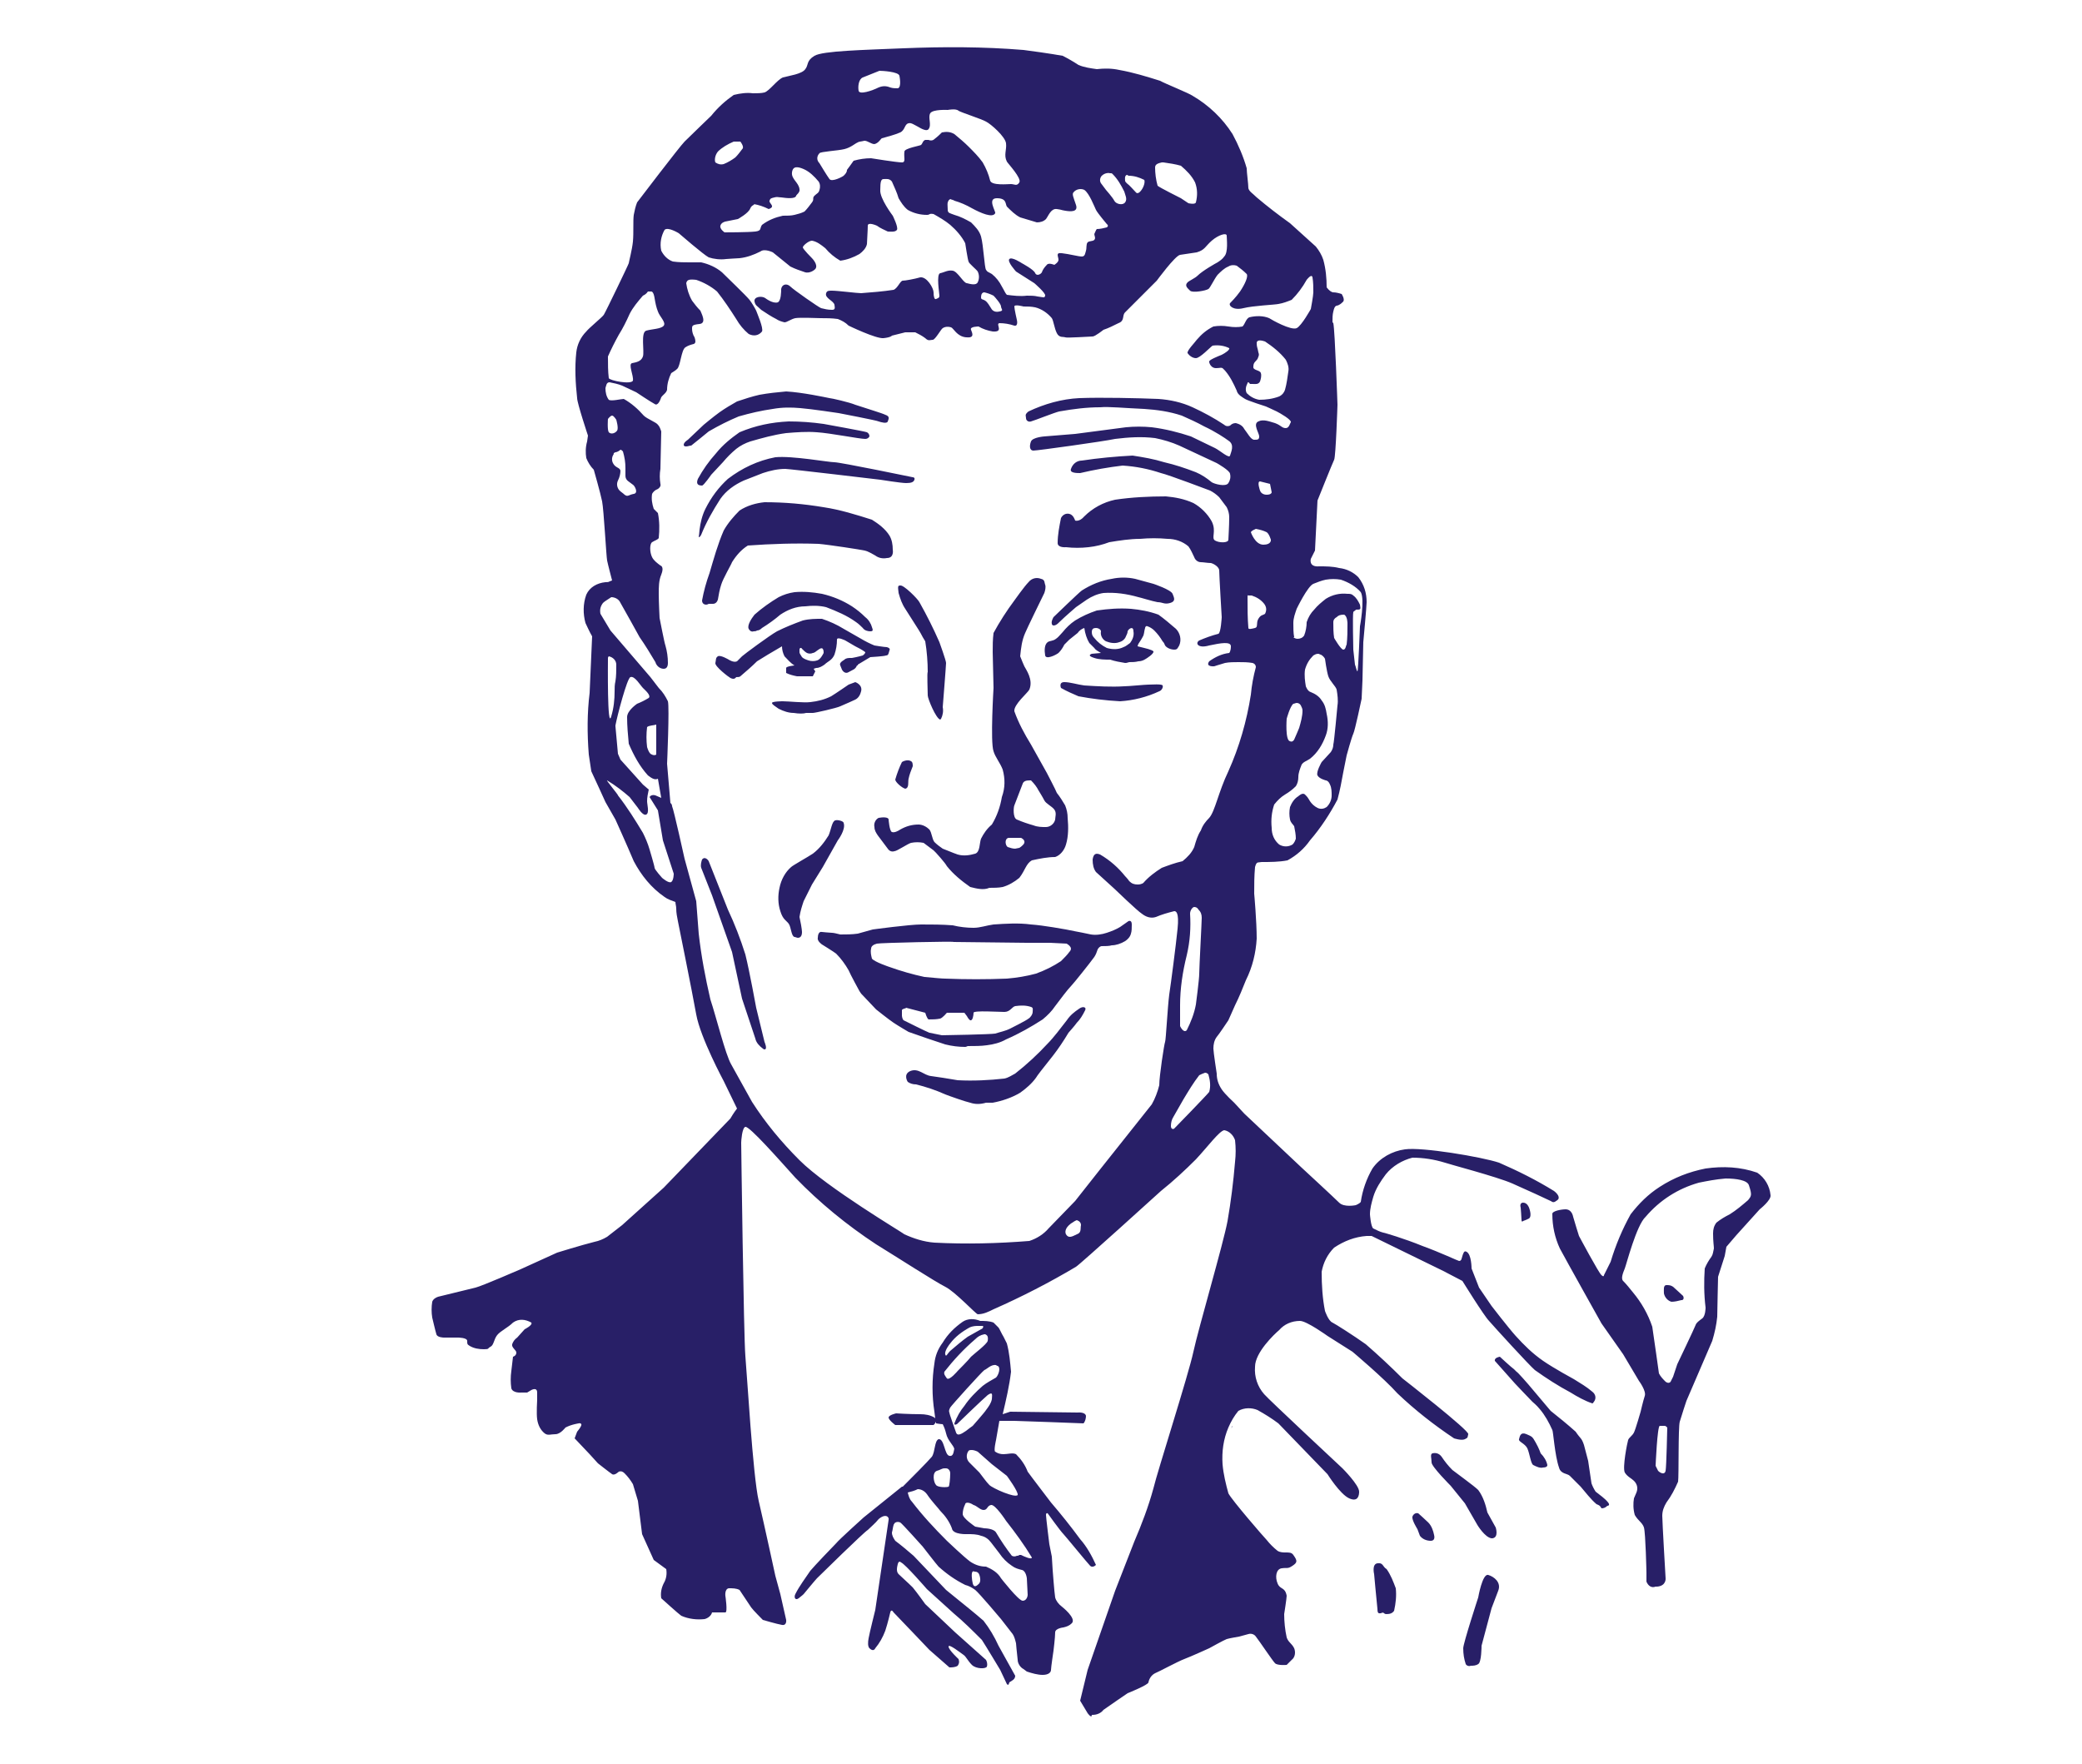 <?xml version="1.0" encoding="utf-8"?>
<!-- Generator: Adobe Illustrator 24.0.1, SVG Export Plug-In . SVG Version: 6.00 Build 0)  -->
<svg version="1.1" id="Layer_1" xmlns="http://www.w3.org/2000/svg" xmlns:xlink="http://www.w3.org/1999/xlink" x="0px" y="0px"
	 viewBox="0 0 250 211.8" style="enable-background:new 0 0 250 211.8;" xml:space="preserve">
<style type="text/css">
	.st0{fill:#281F67;}
</style>
<path id="des-cta-thumb-guy" class="st0" d="M130.6,205.7l-0.9-1.5l0.9-3.7l3.3-9.5l2.3-5.9c0.9-2.1,1.7-4.2,2.3-6.4
	c0.5-2.1,4.2-13.6,4.8-16.4c0.6-2.8,3.6-13,4.1-15.7c0.4-2.3,0.7-4.7,0.9-7.1c0.1-0.9,0.1-1.7,0-2.6c-0.2-0.6-0.7-1.1-1.3-1.2
	c-0.6,0.1-2,2-3.4,3.5c-1.3,1.3-2.7,2.6-4.2,3.8c0,0-9.7,8.8-10.2,9.1c-3.2,1.9-6.5,3.6-9.9,5.1c-0.6,0.3-1.2,0.6-1.9,0.6
	c-0.3-0.1-2.7-2.7-3.9-3.3c-1.2-0.6-5.7-3.5-8.3-5.1c-3.5-2.3-6.8-5-9.7-8c-1.9-2.1-5.5-6.2-6-6.1c-0.4,0.1-0.5,1.7-0.5,1.9
	c0,0.3,0.3,23.3,0.5,25.6c0.2,2.2,0.9,14.4,1.6,17.4c0.7,3,2,9,2,9l0.6,2.2l0.7,3.1c0,0,0.1,0.7-0.5,0.6c-0.6-0.1-2.3-0.6-2.3-0.6
	s-1.2-1.2-1.4-1.5c-0.2-0.3-1.4-2.1-1.4-2.1c-0.4-0.2-0.8-0.2-1.3-0.2c-0.5,0.1-0.4,0.9-0.4,0.9s0.3,2,0,2h-1.6
	c-0.1,0.4-0.5,0.7-0.9,0.8c-0.9,0.1-1.9,0-2.8-0.4c-0.3-0.2-2.4-2.1-2.4-2.1c-0.1-0.6,0-1.2,0.3-1.8c0.3-0.5,0.4-1.1,0.3-1.7
	l-1.5-1.1l-1.4-3.1l-0.5-4l-0.6-2c-0.3-0.5-0.6-0.9-1-1.3c-0.2-0.2-0.4-0.3-0.7-0.2c0,0-0.5,0.5-0.8,0.3c-0.3-0.2-1.7-1.3-1.7-1.3
	l-1-1.1l-1.8-1.9l0.3-0.8c0,0,0.6-0.7,0.5-0.9c-0.1-0.2-0.3-0.1-0.8,0c-0.4,0.1-0.7,0.2-1.1,0.4c0,0-0.6,0.8-1.2,0.8
	c-0.6,0-0.9,0.2-1.3-0.1c-0.5-0.4-0.8-1-0.9-1.7c-0.1-0.7,0-2.3,0-2.3v-0.9c0-0.7-0.7-0.3-0.7-0.3l-0.5,0.3h-0.7c0,0-1,0.1-1.2-0.5
	c-0.1-0.7-0.1-1.4,0-2.1l0.2-1.7c0,0,0.4-0.1,0.4-0.5c0-0.3-0.6-0.6-0.5-1c0.1-0.3,0.3-0.6,0.6-0.8l0.9-1c0,0,1-0.5,0.8-0.8
	c-0.7-0.4-1.5-0.5-2.2,0c-0.6,0.6-1.5,1-1.9,1.5s-0.4,1.2-0.8,1.4c-0.4,0.2-0.1,0.3-0.8,0.3c-0.6,0-1.2-0.1-1.7-0.4
	c-0.3-0.2-0.3-0.2-0.3-0.6s-1.1-0.4-1.1-0.4h-1.7c0,0-0.8,0-0.9-0.4c-0.1-0.3-0.5-2-0.5-2c-0.1-0.6-0.1-1.3,0-1.9
	c0.1-0.3,0.4-0.5,0.7-0.6l4.5-1.1c0.8-0.2,5.4-2.2,5.4-2.2l4.4-2c0,0,2.9-0.9,4.5-1.3c0.5-0.1,1-0.3,1.5-0.6
	c0.9-0.7,1.8-1.4,1.8-1.4l5-4.5l8-8.3c0,0,0.4-0.7,0.8-1.2l-1.6-3.3c0,0-2.8-5.2-3.3-8c-0.5-2.8-2.2-11.2-2.2-11.2
	c-0.1-0.5-0.2-1-0.2-1.5c0-0.3-0.1-0.6-0.1-0.8c-0.5-0.2-0.9-0.3-1.3-0.6c-1.6-1.1-2.8-2.6-3.7-4.3c-0.8-1.9-2.2-5-2.2-5l-1.2-2.1
	c0,0-1.5-3.3-1.7-3.7c-0.1-0.7-0.2-1.4-0.3-2c-0.2-2.5-0.2-5,0.1-7.4c0-0.2,0.2-4.3,0.3-6.8c-0.3-0.5-0.7-1.4-0.8-1.6
	c-0.3-1.1-0.3-2.3,0.1-3.4c0.4-0.9,1.3-1.4,2.3-1.5c0.2,0,0.4,0,0.5-0.1c0.1,0,0.2-0.1,0.3-0.1c0,0-0.5-1.9-0.6-2.4
	s-0.4-6.1-0.6-7.1c-0.2-1-1-3.8-1-3.8c-0.4-0.4-0.7-0.9-0.9-1.4c-0.1-0.6-0.1-1.3,0.1-2l0.1-0.7c0,0-1.3-3.9-1.3-4.5
	c-0.2-1.8-0.3-3.7-0.1-5.5c0.1-0.9,0.5-1.8,1.2-2.5c0.3-0.4,1.9-1.7,2.1-2c0.2-0.3,3-6.1,3-6.2S75.9,30,76,29c0.1-1.1,0-2.5,0.1-3.2
	c0.1-0.5,0.2-1,0.4-1.5c0,0,5.1-6.7,5.7-7.3c0.6-0.6,3.2-3.1,3.2-3.1c0.8-1,1.7-1.8,2.7-2.5c0.8-0.2,1.6-0.3,2.3-0.2
	c0.5,0,1,0,1.4-0.1c0.6-0.2,1.5-1.5,2.2-1.8c0.7-0.2,2.3-0.4,2.7-1c0.4-0.5,0.1-1,1.1-1.6s5.9-0.7,10.6-0.9
	c4.8-0.2,9.7-0.2,14.5,0.2c3.1,0.4,4.7,0.7,4.7,0.7c0.6,0.3,1.3,0.7,1.9,1.1c0.7,0.3,1.5,0.4,2.2,0.5c0.9-0.1,1.8-0.1,2.7,0.1
	c1.7,0.3,3.3,0.8,4.9,1.3c0.5,0.3,3.5,1.5,3.9,1.8c1.9,1.1,3.6,2.7,4.8,4.6c0.7,1.3,1.3,2.7,1.7,4.1c0,0.5,0.2,1.9,0.2,2.4
	c0.1,0.4,0.5,0.6,1,1.1c1.3,1.1,2.6,2.1,4,3.1l3.1,2.8c0.4,0.5,0.7,1,0.9,1.6c0.3,1.1,0.4,2.2,0.4,3.3v0c0.3,0.4,0.6,0.6,0.8,0.6
	c0.3,0,0.7,0.1,1,0.2c0,0,0.4,0.6,0.2,0.9c-0.1,0.1-0.3,0.3-0.5,0.4c-0.3,0.2-0.5-0.1-0.7,0.8c-0.1,0.4-0.1,0.8-0.1,1.2
	c0,0.1,0,0.1,0.1,0.2c0.2,0.9,0.5,9.8,0.5,9.8s-0.2,6.2-0.4,6.6c-0.2,0.4-2,4.9-2,4.9l-0.2,4l-0.1,2l-0.5,1c0,0-0.3,1,1,0.9
	c0.8,0,1.6,0,2.4,0.2c0.9,0.1,1.7,0.5,2.3,1.1c0.7,0.9,1,1.9,1,3c0,0.5-0.4,4.8-0.4,4.8l-0.1,4.6l-0.1,2.2c0,0-0.8,3.8-1,4.2
	c-0.2,0.4-0.8,2.6-0.8,2.6l-0.4,2c-0.2,1.1-0.4,2.2-0.7,3.3c-0.9,1.7-2,3.4-3.3,4.9c-0.7,1-1.6,1.8-2.7,2.4c-1,0.2-2.1,0.2-3.1,0.2
	c-0.5,0.1-0.6-0.1-0.8,0.6c-0.1,1.1-0.1,2.1-0.1,3.2c0,0,0.3,3.3,0.3,5.4c-0.1,1.7-0.5,3.4-1.3,5c-0.4,1-0.8,2-1.3,3l-0.8,1.8
	c0,0-1.2,1.8-1.4,2c-0.3,0.4-0.4,0.9-0.4,1.4c0,0.4,0.4,3,0.4,3c0,0.7,0.2,1.3,0.6,1.9c0.4,0.6,1.5,1.6,1.5,1.6l1.2,1.3l6.9,6.5
	c0,0,3.9,3.6,4.5,4.2c0.6,0.6,2,0.3,2,0.3s0.5-0.2,0.6-0.4c0.2-1.4,0.7-2.8,1.4-4c0.9-1.3,2.4-2.1,3.9-2.3c2-0.3,9.2,0.9,11.3,1.6
	c2.3,1,4.5,2.1,6.6,3.4c0.4,0.3,0.8,0.8,0.4,1.1c-0.4,0.3-0.5,0.3-0.8,0.1c-0.6-0.3-2.8-1.3-4.6-2.1c-1.8-0.8-7.9-2.4-8.1-2.5
	c-1.3-0.4-2.6-0.6-3.9-0.6c-1.2,0.3-2.4,1-3.2,2c-0.6,0.8-1.2,1.7-1.5,2.7c-0.2,0.7-0.4,1.4-0.4,2.1c0,0,0.1,1.5,0.4,1.7
	c0.4,0.2,0.8,0.4,1.2,0.5c0.1,0,2.5,0.7,4.7,1.6c2.2,0.8,4.3,1.8,4.4,1.8c0.3,0,0.3-0.3,0.4-0.6c0.1-0.3,0.2-0.7,0.5-0.5
	c0.6,0.3,0.6,2,0.6,2l0.9,2.3l1.5,2.2c0,0,2,2.6,2.9,3.6c1,1.1,2,2.1,3.3,3c1.3,0.9,3.7,2.2,3.7,2.2c0.8,0.5,1.5,0.9,2.2,1.5
	c0.4,0.3,0.5,0.8,0.2,1.2c-0.1,0.1-0.1,0.2-0.2,0.2c-0.9-0.3-1.8-0.8-2.6-1.3c-1.5-0.8-2.9-1.7-4.3-2.7c-0.7-0.6-4.9-5.2-5.5-5.9
	c-0.6-0.6-3.2-4.8-3.2-4.8l-2.3-1.2l-8.6-4.2h-0.6c-1.4,0.1-2.7,0.6-3.9,1.4c-0.8,0.8-1.3,1.8-1.5,2.9c0,1.6,0.1,3.2,0.4,4.7
	c0,0,0.4,1.2,0.9,1.4c0.4,0.2,2.6,1.6,4,2.6c1.5,1.3,3,2.7,4.4,4.1c0,0,8.1,6.3,7.9,6.7c-0.1,0.4,0,0.4-0.4,0.6
	c-0.4,0.2-1.3-0.1-1.3-0.1c-2.4-1.6-4.7-3.4-6.8-5.4c-1.6-1.8-5.4-5-5.4-5l-3-1.9c0,0-2.5-1.8-3.3-1.8c-1,0-1.9,0.4-2.5,1.1
	c-0.6,0.5-2.9,2.7-2.9,4.4c-0.1,1.2,0.3,2.4,1.1,3.3c0.5,0.6,9.4,8.9,9.4,8.9s2,2,2,2.8c0,0.4-0.1,1.3-1.2,0.8
	c-1.1-0.5-2.6-2.9-2.6-2.9l-5.9-6.1c-0.8-0.6-1.6-1.1-2.5-1.6c-0.7-0.3-1.6-0.3-2.3,0.1c-0.5,0.6-0.9,1.3-1.2,2
	c-0.6,1.4-0.8,2.9-0.7,4.4c0.1,1.2,0.4,2.4,0.7,3.5c0.4,0.8,4.3,5.3,4.6,5.6c0.4,0.5,0.8,0.9,1.3,1.3c0.3,0.2,0.7,0.2,1,0.2
	c0.4,0,0.7,0,0.9,0.3c0.5,0.7,0.5,0.9-0.1,1.3c-0.6,0.4-0.6,0.2-1.3,0.3c-0.7,0.1-0.8,1.1-0.5,1.8c0.3,0.8,0.9,0.4,1.1,1.5
	c0,0.3-0.3,2.2-0.3,2.2c0,0.9,0.1,1.9,0.3,2.8c0.2,0.6,0.6,0.7,0.9,1.3c0.2,0.5,0.1,1.1-0.3,1.4c-0.2,0.2-0.4,0.4-0.6,0.6
	c0,0-1.1,0.1-1.4-0.2s-1.9-2.7-2.3-3.2c-0.2-0.3-0.6-0.4-0.9-0.3l-1.1,0.3c0,0-1.2,0.2-1.5,0.3s-2.1,1.1-2.1,1.1s-2.2,1-3,1.3
	c-0.8,0.3-3,1.5-3.5,1.7c-0.4,0.2-0.7,0.6-0.8,1.1c0,0.3-2.5,1.3-2.5,1.3s-2.2,1.5-2.9,2c-0.3,0.4-0.8,0.6-1.3,0.6c0,0-0.1,0-0.1,0
	C131.1,206.4,130.6,205.7,130.6,205.7z M147.8,171.5c0.1-0.1,0.1-0.2,0.2-0.3C148,171.3,147.9,171.4,147.8,171.5L147.8,171.5z
	 M72.4,72.4c-0.3,0.4-0.4,0.8-0.3,1.3l1.2,2l3,3.5l1.8,2.1l1,1.3c0.5,0.5,0.8,1,1.1,1.6c0.2,0.7-0.1,7.5-0.1,7.5l0.4,4.7
	c0.1,0.1,0.2,0.2,0.2,0.4c0.2,0.4,1.5,6.3,1.5,6.3l1.4,5.1l0.3,3.9c0.3,2.7,0.8,5.3,1.4,7.9c0.7,2.1,1.8,6.6,2.5,7.8l2.5,4.5
	c1.6,2.5,3.5,4.8,5.7,7c3.3,3.3,12.4,8.7,12.6,8.9c1.1,0.5,2.3,0.9,3.6,1c3.8,0.2,7.6,0.1,11.4-0.2c0.9-0.3,1.7-0.8,2.3-1.5l3.2-3.3
	l3-3.8l6.2-7.8c0.4-0.7,0.7-1.5,0.9-2.3c0-1.1,0.6-5,0.7-5.2c0.1-0.2,0.3-4.2,0.5-5.7c0.2-1.3,0.8-5.9,1-7.9s-0.2-2.1-0.4-2.1
	c-0.8,0.2-1.5,0.4-2.2,0.7c-0.6,0.2-1.2,0-1.7-0.4c-0.5-0.3-3.3-3-3.3-3l-2.2-2c-0.3-0.4-0.4-0.9-0.4-1.5c0.1-0.7,0.4-0.8,0.9-0.6
	c1.2,0.7,2.2,1.6,3,2.6c0,0,0.3,0.3,0.5,0.6c0.3,0.3,0.6,0.4,1,0.4c0.5,0,0.7-0.2,0.7-0.2c0.6-0.7,1.4-1.3,2.2-1.8
	c0.8-0.3,1.6-0.6,2.5-0.8c0.6-0.5,1.1-1,1.4-1.7c0.2-0.7,0.4-1.4,0.8-2c0.2-0.6,0.6-1.1,1-1.5c0.7-0.8,1.1-3.1,2.3-5.6
	c1.3-2.9,2.2-6,2.7-9.2c0.1-1.1,0.3-2.2,0.6-3.3c0-0.2-0.1-0.4-0.4-0.5c-0.6-0.1-1.1-0.1-1.7-0.1c-0.5,0-1.1,0-1.6,0.1
	c-0.7,0.2-1.3,0.4-1.3,0.4s-1.1,0.1-0.6-0.6c0.7-0.5,1.5-0.9,2.4-1c0,0,0.2-0.2,0.2-0.8s-1.2-0.4-2.6-0.1c-1.4,0.4-1.7-0.3-1.2-0.6
	c0.7-0.3,1.5-0.6,2.3-0.8c0.3-0.1,0.4-2,0.4-2s-0.3-5-0.3-5.6c0-0.4-0.6-0.8-1-0.9c-0.4,0-0.9-0.1-1.2-0.1c-0.4,0-0.7-0.3-0.8-0.6
	c-0.2-0.4-0.4-0.9-0.7-1.3c-0.7-0.6-1.6-0.9-2.5-0.9c-1.1-0.1-2.2-0.1-3.3,0c-1.2,0-2.5,0.2-3.7,0.4c-0.8,0.3-1.6,0.5-2.5,0.6
	c-0.9,0.1-1.8,0.1-2.7,0c0,0-1,0.1-1-0.5c0-1,0.2-2,0.4-3c0.2-0.4,0.6-0.6,1-0.5c0.5,0.1,0.7,0.8,0.7,0.8s0.5,0.2,1.1-0.5
	c1-1,2.3-1.7,3.7-2c2-0.3,4.1-0.4,6.1-0.4c1.1,0.1,2.2,0.3,3.3,0.8c0.9,0.5,1.7,1.3,2.2,2.2c0.6,1.2-0.1,2,0.4,2.3s1.6,0.3,1.6-0.1
	c0-0.2,0.1-1.6,0.1-2.7c0-0.4-0.1-0.8-0.3-1.2c-0.3-0.4-0.6-0.8-0.9-1.2c-0.3-0.3-0.7-0.6-1.1-0.8c0,0-5-1.9-5.9-2.1
	c-1.5-0.5-3-0.8-4.6-0.9c-1.7,0.2-3.4,0.5-5.1,0.9c-0.4,0-1.3,0-1.1-0.5c0.2-0.6,0.7-1,1.3-1c2-0.3,4.1-0.5,6.1-0.6
	c1.3,0.2,2.5,0.4,3.8,0.8c1.3,0.3,2.5,0.7,3.8,1.2c0.7,0.3,1.3,0.7,1.9,1.2c0.3,0.2,1.7,0.6,2,0.1c0.2-0.3,0.3-0.7,0.2-1.1
	c0-0.4-1.6-1.3-1.6-1.3l-4.5-2.1c-0.9-0.4-1.9-0.7-2.9-0.9c-1.6-0.2-3.2-0.1-4.8,0.1c-1.4,0.3-9.3,1.4-9.8,1.4s-0.5-0.6-0.3-1.1
	c0.2-0.5,1.6-0.6,1.6-0.6l3.7-0.3c0,0,5.3-0.7,6.1-0.8c1-0.1,2.1-0.1,3.1,0c1.6,0.2,3.2,0.6,4.7,1.1c0,0,2.3,1.1,2.9,1.4
	c0.6,0.3,1.7,1.3,1.8,0.9c0.1-0.4,0.6-1.3-0.2-1.8c-0.4-0.3-1.6-1.1-2.9-1.7c-0.9-0.5-1.8-0.9-2.7-1.3c-1.5-0.5-3-0.7-4.5-0.8
	c-2.3-0.1-4.3-0.3-5.3-0.2c-1.6,0-3.2,0.2-4.9,0.5c-0.5,0.1-3,1.1-3.4,1.2c-0.3,0.1-0.6-0.1-0.6-0.4s-0.2-0.4,0.3-0.8
	c1.9-0.9,4-1.5,6.1-1.6c2.6-0.1,7.1,0,9.5,0.1c1.4,0.1,2.8,0.4,4.1,1c1.3,0.6,2.6,1.3,3.8,2.1c0.2,0.2,0.5,0.2,0.7,0.1
	c0.2-0.2,0.4-0.3,0.7-0.3c0.4,0.1,0.8,0.3,1,0.7c0.4,0.5,0.8,1.3,1.2,1.3s0.6,0,0.6-0.4s-0.8-1.5-0.1-1.8c0.6-0.3,1.3,0,2,0.2
	c0.8,0.3,0.8,0.6,1.3,0.6c0.4,0,0.5-0.6,0.6-0.7c0.1-0.3-1.3-1.1-1.7-1.3c-0.4-0.2-1.3-0.6-1.3-0.6s-2.2-0.7-2.5-0.9
	c-0.3-0.2-0.9-0.5-1-1c-0.4-0.9-0.8-1.7-1.4-2.4c-0.1-0.1-0.2-0.2-0.3-0.3c-0.2-0.1-0.3,0-0.8,0c-0.4,0-0.7-0.3-0.8-0.7
	c0,0,0-0.1,0-0.1c0-0.2,1-0.6,1.5-0.8c0.4-0.2,1-0.6,0.9-0.8c-0.6-0.3-1.3-0.4-2-0.3c-0.3,0.2-1.5,1.5-2,1.5c-0.4,0-0.8-0.3-1-0.6
	c-0.1-0.3,0.9-1.3,1.1-1.6c0.6-0.7,1.2-1.2,2-1.6c0.6-0.1,1.2-0.1,1.8,0c0.6,0.1,1.2,0.1,1.7,0c0.3-0.3,0.4-0.9,0.8-1.1
	c0.8-0.2,1.7-0.2,2.4,0.1c0.3,0.2,2.6,1.5,3.3,1.2c0.6-0.3,1.7-2.3,1.7-2.3s0.3-1.6,0.3-2c0-0.6,0-1.2-0.1-1.8
	c-0.1-0.5-0.7,0.3-0.7,0.3c-0.5,0.9-1.1,1.7-1.8,2.4c-0.5,0.2-1,0.4-1.6,0.5c-0.5,0.1-3,0.2-4.2,0.5c-1.2,0.3-1.8-0.3-1.6-0.6
	c0.1-0.1,0.7-0.7,1.2-1.4c0.6-0.9,1-1.8,0.8-2.1c-0.4-0.4-0.8-0.7-1.2-1c-0.3-0.1-0.7-0.1-1,0.1c-0.5,0.2-0.9,0.6-1.3,1
	c-0.4,0.5-0.9,1.6-1.1,1.7c-0.3,0.2-1.9,0.5-2.2,0.2s-0.7-0.6-0.3-1c0.2-0.2,0.9-0.5,1.2-0.8c0.6-0.6,2.2-1.5,2.4-1.6
	c0.3-0.2,0.6-0.4,0.8-0.7c0.5-0.5,0.3-2.1,0.3-2.5c0-0.4-1-0.1-1.8,0.6c-0.8,0.7-0.8,1.1-1.8,1.4c-0.7,0.1-1.3,0.2-2,0.3
	c-0.6,0.1-2.8,3.1-2.8,3.1s-3.4,3.4-3.8,3.8c-0.4,0.4,0,1-0.8,1.3c-0.6,0.3-1.2,0.6-1.8,0.8c0,0-1,0.8-1.3,0.8
	c-0.3,0-3.1,0.2-3.3,0.1c-0.2-0.1-0.7,0.1-1-0.5c-0.3-0.6-0.4-1.5-0.6-1.8c-0.5-0.6-1.2-1.1-2-1.3c-0.5-0.1-0.9-0.1-1.4-0.1
	c0,0-1.1-0.3-1.1,0s0.3,1.6,0.3,1.6s0.2,0.8-0.3,0.7c-0.6-0.2-1.2-0.3-1.8-0.3c-0.5,0.1,0.6,1.1-0.8,1c-0.6-0.1-1.2-0.3-1.7-0.6
	c0,0-1.1,0-0.9,0.4c0.2,0.5,0.4,1-0.6,0.9c-1.1-0.1-1.5-1.1-1.8-1.2c-0.3-0.1-0.7-0.1-1,0.1c-0.2,0.1-0.9,1.4-1.2,1.4
	c-0.3,0-0.5,0.2-0.9-0.2c-0.4-0.3-0.8-0.5-1.2-0.7h-1.2l-1.6,0.4c0,0-0.1,0.2-1,0.3c-0.9,0.1-4.2-1.5-4.2-1.5
	c-0.4-0.4-0.8-0.6-1.3-0.8c-0.7-0.1-1.4-0.1-2.1-0.1c-0.2,0-2.5-0.1-3,0c-0.5,0.1-1,0.5-1.3,0.5c-0.4-0.1-0.7-0.2-1-0.4
	c-0.6-0.3-1.2-0.7-1.8-1.1c-0.5-0.5-0.7-0.5-0.8-1c-0.1-0.6,0.9-0.7,1.3-0.4c0,0,0.9,0.7,1.5,0.5c0.4-0.2,0.4-1.3,0.4-1.6
	c0.1-0.6,0.7-0.7,1.1-0.3c0.4,0.4,3.4,2.5,3.7,2.6c0.4,0.1,0.8,0.2,1.3,0.2c0.3,0,0.4-0.1,0.3-0.6s-1.2-0.8-1-1.4
	c0.1-0.3,0.3-0.3,0.7-0.3c0.7,0,3,0.3,3.5,0.3c1.3-0.1,2.6-0.2,3.9-0.4c0.5-0.2,0.8-1.1,1.1-1.1c0.3,0,1.4-0.2,2.1-0.4
	c0.8-0.1,1.6,1.3,1.6,1.8s0.1,0.9,0.3,0.8s0.4-0.1,0.4-0.4s-0.4-2.6,0.1-2.7c0.5-0.1,0.9-0.4,1.5-0.3s1.3,1.5,1.7,1.5
	c0.4,0.1,1.1,0.3,1.3-0.1c0.2-0.4,0.2-0.9,0-1.3c-0.1-0.2-1.1-1-1.1-1.2c-0.1-0.2-0.4-2.2-0.4-2.2c-0.4-0.8-1.1-1.6-1.8-2.2
	c-0.6-0.5-1.3-0.9-2-1.3c-0.6-0.1-0.4,0.1-0.8,0.1c-0.8,0-1.6-0.2-2.3-0.6c-0.5-0.4-0.8-0.9-1.1-1.4c-0.2-0.7-0.5-1.3-0.8-2
	c-0.3-0.4-0.7-0.3-1-0.3s-0.4,0.3-0.4,1.3c-0.1,1,1.5,3.1,1.5,3.1s0.7,1.4,0.5,1.7c-0.2,0.3-0.8,0.2-1.1,0.2
	c-0.4-0.2-0.9-0.4-1.3-0.7c0,0-1.1-0.5-1.1,0c0,0.5-0.1,2-0.1,2.2c-0.1,0.5-0.5,0.9-0.9,1.2c-0.7,0.4-1.5,0.7-2.3,0.8
	c-0.7-0.4-1.3-0.9-1.8-1.5c-0.5-0.4-1-0.8-1.6-0.9c-0.4,0-1.1,0.6-1.1,0.8s1.1,1.3,1.1,1.3s0.8,0.8,0.4,1.3
	c-0.3,0.3-0.8,0.5-1.2,0.4c-0.6-0.2-1.2-0.4-1.8-0.7l-2.1-1.7c0,0-1-0.5-1.5-0.1c-0.8,0.4-1.6,0.7-2.5,0.8c-0.2,0-1.6,0.1-1.6,0.1
	c-0.7,0.1-1.5,0-2.1-0.2c-0.6-0.3-3.6-2.9-3.6-2.9s-1.3-0.8-1.7-0.4c-0.4,0.7-0.6,1.6-0.4,2.5c0.3,0.6,0.8,1.1,1.4,1.3
	c0.7,0.1,1.4,0.1,2,0.1c0.5,0,0.9,0,1.4,0c0.9,0.2,1.8,0.6,2.5,1.2c0.7,0.7,2.8,2.7,3.3,3.3c0.3,0.4,0.6,0.9,0.8,1.3
	c0.1,0.3,0.9,2.1,0.7,2.5c-0.4,0.5-1,0.6-1.6,0.3c-0.6-0.5-1.1-1.1-1.5-1.8c-0.7-1.1-1.5-2.3-2.3-3.3c-0.7-0.6-1.6-1.1-2.5-1.4
	c-0.9-0.1-1.1,0-1.2,0.4c0.1,0.7,0.3,1.4,0.7,2.1c0.3,0.4,0.6,0.8,1,1.2c0.1,0.3,0.8,1.5-0.1,1.6c-0.9,0.1-0.9,0.2-0.9,0.6
	c0,0.3,0.1,0.7,0.3,1c0.1,0.3,0.2,0.7-0.1,0.8c-0.4,0.1-0.7,0.2-1,0.4c-0.5,0.3-0.6,2.3-1,2.6c-0.2,0.2-0.4,0.3-0.7,0.5
	c-0.3,0.6-0.5,1.3-0.5,2c-0.1,0.4-0.5,0.6-0.7,0.9c-0.1,0.3-0.4,1.1-0.8,0.8c-0.4-0.2-2.2-1.4-2.2-1.4l-1.7-0.8
	c-0.5-0.2-1-0.3-1.5-0.4c-0.4,0-0.4,0.4-0.5,0.7c0,0.5,0.1,1,0.4,1.4c0.3,0.2,1.5-0.1,1.8-0.1c0.9,0.5,1.7,1.2,2.4,2
	c0.4,0.4,1.5,0.8,1.7,1.1c0.2,0.2,0.3,0.5,0.4,0.8l-0.1,4.5c-0.1,0.6-0.1,1.2,0,1.8c0.1,0.3-0.2,0.6-0.5,0.7
	c-0.2,0.1-0.4,0.3-0.5,0.5c-0.1,0.6,0,1.2,0.2,1.8c0.2,0.2,0.3,0.3,0.5,0.5c0.2,1,0.2,2,0.1,3c-0.1,0.2-0.5,0.3-0.8,0.5
	c-0.3,0.2-0.3,1.2,0,1.8c0.2,0.4,0.6,0.7,1,1c0,0,0.5,0.1,0.1,1.1c-0.3,0.7-0.3,1.5-0.3,2.3c0,1,0.1,2.9,0.1,2.9s0.6,3.1,0.7,3.3
	c0.2,0.7,0.3,1.4,0.3,2.1c0,0.6-0.3,0.7-0.5,0.7c-0.5,0-0.9-0.4-1-0.8c-0.6-1-1.2-2-1.9-3c0,0-2.1-3.8-2.4-4.3
	c-0.2-0.3-0.6-0.5-1-0.5C72.8,72.1,72.6,72.2,72.4,72.4z M128.6,146.9c-0.8,0.6-0.7,1.1-0.6,1.3c0.3,0.5,0.7,0.3,1.3,0
	c0.6-0.2,0.4-0.7,0.5-1.1c0-0.3-0.2-0.5-0.5-0.6C129,146.6,128.8,146.8,128.6,146.9z M144,129.1c-0.7,0.9-1.3,1.9-1.9,2.9l-1.2,2.1
	c-0.2,0.3-0.3,0.7-0.3,1.1c0,0.4,0.3,0.4,0.4,0.3s3.9-4,4.2-4.4c0.2-0.7,0.1-1.4-0.1-2.1c-0.1-0.1-0.2-0.2-0.4-0.2
	C144.4,128.9,144.2,129,144,129.1L144,129.1z M142.9,109.7c0.1,1.7,0,3.3-0.4,5c-0.5,2-0.8,4-0.8,6v2.5c0,0,0.4,0.9,0.8,0.5
	c0.5-1,0.9-2,1.1-3.1c0,0,0.4-3,0.4-3.7s0.3-6.2,0.3-6.7c0-0.4-0.1-0.7-0.4-1c-0.1-0.2-0.3-0.3-0.5-0.3c0,0,0,0,0,0
	C143.2,108.9,142.9,109.3,142.9,109.7L142.9,109.7z M74.2,95.5c1.1,1.4,2.1,3,3,4.5c0.3,0.6,0.6,1.3,0.8,2c0,0,0.6,2,0.6,2.2
	c0,0.2,0.9,1.2,0.9,1.2s0.8,0.7,1.1,0.5c0.3-0.2,0.3-1,0.3-1l-1.3-4L79,97.3l-1-1.6c0.1-0.2,0.4-0.3,0.7-0.2
	c0.2,0.1,0.5,0.2,0.7,0.3L79,93.5c-0.4,0.2-0.8-0.1-1.2-0.4c-1-1.1-1.7-2.4-2.3-3.8c-0.1-1.1-0.2-2.1-0.2-3.2c0-0.8,1.2-1.6,1.2-1.6
	c0.5-0.2,0.9-0.4,1.4-0.7c0.3-0.3-0.4-0.9-0.7-1.2c-0.3-0.3-1-1.5-1.5-1.3c-0.4,0.1-1.6,4.7-1.8,5.8l0,0.1l0.3,3.3l0.3,0.7l2.7,3
	l0.7,0.6c-0.1,0.5-0.2,0.9-0.2,1.4c0,0.4,0.3,1.4-0.1,1.6c-0.4,0.2-1-0.8-1-0.8l-1-1.3c-0.8-0.7-1.7-1.4-2.7-2
	C72.7,93.6,74.3,95.5,74.2,95.5L74.2,95.5z M157.7,78.7c-0.5,0.5-0.8,1-1,1.7c-0.1,0.7,0,1.4,0.1,2c0,0,0.2,0.6,0.6,0.7
	c0.5,0.2,1,0.5,1.3,1c0.4,0.5,0.5,1,0.6,1.6c0.2,0.9,0.2,1.8-0.1,2.6c-0.4,1.1-1,2.1-1.9,2.8c-0.6,0.4-0.7,0.3-1,0.7
	c-0.2,0.5-0.4,1-0.4,1.5c0,0.4-0.1,0.8-0.3,1.1c-0.4,0.4-0.8,0.7-1.3,1c-0.5,0.3-0.9,0.7-1.3,1.2c-0.3,0.9-0.4,1.8-0.3,2.8
	c0,0.8,0.3,1.5,0.9,2c0.5,0.3,1.1,0.3,1.6,0c0.2-0.2,0.3-0.4,0.4-0.7c0-0.5-0.1-1-0.2-1.5c-0.2-0.3-0.4-0.4-0.5-0.8
	c-0.1-0.5-0.1-1,0-1.5c0.2-0.5,0.5-1,1-1.3c0,0,0.5-0.5,0.8-0.2s0.3,0.3,0.6,0.8c0.2,0.3,0.5,0.6,0.9,0.8c0.4,0.2,0.8,0.1,1.1-0.1
	c0.4-0.4,0.6-0.9,0.6-1.4c0-0.4,0-0.9-0.2-1.3c-0.2-0.5-0.5-0.5-0.5-0.5s-0.8-0.2-1-0.6c-0.2-0.4,0.5-1.6,0.5-1.6l1.1-1.2
	c0.2-0.3,0.3-0.6,0.3-0.9c0.1-0.3,0.5-4.7,0.5-4.7c0.1-0.6,0-1.3-0.1-1.9c-0.1-0.4-0.8-1-1-1.6c-0.2-0.6-0.4-2.1-0.4-2.1
	c-0.1-0.2-0.3-0.4-0.5-0.5c-0.1,0-0.2-0.1-0.3-0.1C158,78.5,157.9,78.6,157.7,78.7z M77.7,87.3c-0.1,0.8-0.1,1.6,0,2.4
	c0.1,0.3,0.2,0.6,0.4,0.8c0,0,0.4,0.3,0.7,0.1L78.8,87C78.5,87.1,77.9,87.1,77.7,87.3z M155.3,84.5c-0.4,0.3-0.8,1.8-0.8,1.8
	s-0.2,2.6,0.4,2.7c0.2,0.1,0.4,0,0.5-0.2c0.1-0.2,0.6-1.4,0.6-1.4c0.2-0.7,0.4-1.4,0.4-2.1c0-0.2-0.1-0.4-0.2-0.6
	c-0.1-0.2-0.3-0.3-0.5-0.3C155.6,84.4,155.4,84.5,155.3,84.5z M73,79c0,0.5-0.1,8.8,0.4,7c0.3-1,0.4-2,0.4-3c0-0.4,0-0.8,0.1-1.2
	c0.1-0.6,0.1-1.3,0.1-2c0-0.5-0.4-0.9-0.9-1C73.1,78.8,73,78.9,73,79C73,79,73,79,73,79L73,79z M162.5,73.5c-0.1,0.3,0,4.5,0,4.5
	l0.2,1.8c0.1,0.2,0.2,0.8,0.3,0.8c0.1-0.1,0.3-5.4,0.3-5.4s0.6-3.2,0.1-4.1c-0.6-0.7-1.5-1.2-2.4-1.5c-0.6-0.1-1.2-0.1-1.8,0
	c-0.5,0.1-1,0.3-1.5,0.5c-0.7,0.3-2,3-2,3c-0.2,0.6-0.4,1.1-0.4,1.7c0,0.6,0,1.2,0.1,1.7l-0.1,0c0.1,0.1,0.3,0.2,0.5,0.2
	c0.3,0,0.6-0.1,0.8-0.4c0.2-0.5,0.3-1.1,0.3-1.6c0.2-0.6,0.5-1.1,0.9-1.5c0.4-0.5,0.9-0.9,1.4-1.3c0.8-0.5,1.7-0.7,2.6-0.6
	c0.3,0,0.5,0,0.7,0.2c0.4,0.3,0.6,0.7,0.8,1.1c0.1,0.6,0.1,0.6-0.5,0.6C162.8,73.3,162.5,73.4,162.5,73.5L162.5,73.5z M160.5,74.1
	c-0.2,0.1-0.4,0.3-0.4,0.6c0,0.6,0,1.3,0.1,1.9c0,0,0.8,1.4,1.1,1.4s0.3-0.5,0.4-0.6c0.1-0.8,0.1-1.7,0.1-2.5c0-0.1,0-0.9-0.4-1.1
	C160.9,73.8,160.7,73.9,160.5,74.1L160.5,74.1z M149.8,71.9c0,1.2,0,2.3,0.1,3.5c0,0.2,0.4,0.1,0.8,0c0.4-0.1,0.1-0.6,0.4-1.1
	c0.3-0.5,0.5-0.4,0.8-0.6c0.2-0.4,0.2-0.8-0.1-1.2c-0.4-0.5-0.9-0.8-1.5-1c-0.2,0-0.4,0-0.4,0C149.8,71.4,149.8,71.5,149.8,71.9
	L149.8,71.9z M71.6,75.1L71.6,75.1L71.6,75.1L71.6,75.1z M150.2,63.9c0,0,0.5,1.5,1.5,1.5c1,0,0.9-0.6,0.9-0.6s-0.2-0.7-0.5-0.9
	c-0.4-0.2-0.8-0.3-1.3-0.4C150.6,63.6,150.3,63.7,150.2,63.9L150.2,63.9z M73.9,54.3c-0.3,0.1-0.2,0.2-0.2,0.2
	c-0.2,0.3-0.3,0.7-0.1,1.1c0.3,0.6,0.8,0.5,0.9,0.9c0,0.4-0.1,0.8-0.3,1.2c-0.2,0.4-0.1,0.9,0.2,1.2c0.2,0.2,0.4,0.3,0.6,0.5
	c0.4,0.3,0.5,0,1.1-0.1c0.6-0.1,0.1-1-0.1-1.1c-0.1-0.1-0.3-0.2-0.4-0.3c-0.3-0.2-0.5-0.4-0.5-0.8c0-0.3,0-0.6,0-0.9
	c0-0.7-0.1-1.3-0.3-2c-0.1-0.1-0.2-0.2-0.3-0.2C74.4,54.1,74.1,54.3,73.9,54.3L73.9,54.3z M151.3,58.9c0.1,0.3,0.4,0.5,0.8,0.5
	c0.6,0,0.6-0.3,0.6-0.3l-0.2-1c-0.4-0.1-0.8-0.2-1.2-0.3C150.9,57.8,151.3,58.9,151.3,58.9z M73,50.3c0,0-0.1,1.3,0.1,1.6
	c0.3,0.3,0.8,0.1,1-0.2c0.2-0.3-0.1-1.3-0.1-1.3s-0.3-0.5-0.5-0.5S73,50.3,73,50.3z M149.8,46c-0.2,0.4-0.3,0.8-0.1,1.2
	c0.4,0.4,0.9,0.7,1.5,0.8c0.8,0,1.6-0.1,2.4-0.4c0.4-0.2,0.6-0.5,0.7-0.8c0.2-0.7,0.3-1.5,0.4-2.2c0.1-0.5-0.1-1-0.3-1.4
	c-0.7-0.9-1.6-1.6-2.5-2.2c-0.3-0.1-1-0.3-1,0.2c0,0.5,0.1,0.5,0.2,1.1c0.1,0.3,0.1,0.3-0.1,0.8c-0.2,0.3-0.5,0.4-0.5,0.9
	c-0.1,0.5,0.8,0.4,0.9,0.8c0.1,0.3,0,0.7-0.1,1c-0.2,0.4-0.6,0.3-0.9,0.3c-0.1,0-0.2,0-0.3,0C149.9,45.8,149.8,45.9,149.8,46
	L149.8,46z M77.2,35.5c-0.6,0.7-1.2,1.4-1.6,2.2c-0.4,0.9-0.8,1.7-1.3,2.5c-0.5,0.9-0.9,1.7-1.3,2.6c0,0.9,0,1.8,0.1,2.6
	c0.1,0.3,2.7,0.8,2.9,0.3c0.1-0.6-0.6-2-0.1-2.1c0.5-0.1,1.1-0.2,1.3-0.8c0.2-0.6-0.3-2.9,0.4-3.1s1.8-0.2,2.1-0.6
	c0.3-0.4-0.5-1.1-0.7-1.7c-0.2-0.5-0.3-1-0.4-1.6c0,0-0.1-0.8-0.4-0.8c-0.1,0-0.2,0-0.4,0C77.6,35.3,77.4,35.4,77.2,35.5z
	 M117.8,35.7c0,0.3,0.2,0.2,0.5,0.4c0.3,0.2,0.5,0.6,0.7,0.9c0.2,0.4,0.6,0.5,1,0.4c0.6-0.1,0.2-0.3,0.2-0.6c0-0.3-0.7-1.1-0.9-1.3
	c-0.4-0.2-0.7-0.3-1.1-0.4C117.9,35.1,117.8,35.4,117.8,35.7z M113.9,24.1c-0.2,0.2-0.1,0.7-0.1,1.1c0,0.4,0.3,0.4,0.8,0.6
	c0.7,0.2,1.3,0.5,2,0.9c0.5,0.5,1,1,1.2,1.7c0.3,1.1,0.4,3.7,0.6,4s0.2,0.2,0.7,0.5c0.5,0.4,0.9,0.9,1.2,1.5c0.3,0.5,0.4,0.8,0.6,1
	c0.8,0.1,1.6,0.2,2.4,0.1c0.5,0,0.9,0,1.3,0.1c0.8,0.1,0.8,0.2,0.9-0.1c0.1-0.3-1.3-1.5-1.3-1.5l-2.2-1.4c0,0-1.1-1.2-0.8-1.5
	c0.3-0.3,1.5,0.5,1.5,0.5s1.5,0.8,1.6,1.2c0.2,0.4,0.7,0.1,0.8-0.1c0.1-0.3,0.3-0.6,0.6-0.9c0.2-0.3,0.9,0,0.9,0s0.5-0.3,0.5-0.6
	c0-0.4-0.4-0.9,0.4-0.8c0.9,0.1,2,0.4,2.4,0.4c0.4,0,0.4-0.4,0.5-0.7c0.1-0.3,0-0.8,0.2-1s0.6-0.1,0.8-0.3c0.2-0.2,0-0.5,0-0.7
	c0.1-0.2,0.2-0.5,0.3-0.6c0.4,0,0.8-0.1,1.2-0.2c0.3-0.2,0-0.4,0-0.4s-1.1-1.3-1.3-1.7c-0.2-0.4-0.8-2-1.4-2.4
	c-0.4-0.2-1-0.1-1.3,0.3c-0.2,0.2,0,0.6,0.3,1.5c0.3,0.9-0.7,0.8-1.3,0.7s-0.3-0.1-1-0.2c-0.7-0.1-1,0.8-1.3,1.2
	c-0.3,0.3-0.7,0.4-1.1,0.4c-0.7-0.2-1.3-0.4-2-0.6c-0.6-0.3-1.1-0.8-1.6-1.3c-0.2-0.3,0-1-1.2-1s-0.1,1.6-0.2,1.8
	c-0.3,0.6-1.7,0-2.8-0.6c-0.7-0.4-1.4-0.7-2.1-0.9c-0.1-0.1-0.3-0.1-0.5-0.2C114,24,113.9,24,113.9,24.1L113.9,24.1z M90.5,24.6
	c-0.2,0.1-0.3,0.2-0.4,0.4c-0.2,0.6-1.5,1.3-1.5,1.3l-1.5,0.3c0,0-0.5,0.1-0.6,0.5c-0.1,0.4,0.5,0.8,0.5,0.8s2.8,0,3.7-0.1
	c0.8-0.1,0.5-0.4,0.8-0.8c0.8-0.6,1.6-0.9,2.5-1.1c0.5,0,1,0,1.4-0.1c0.4-0.1,0.8-0.2,1.2-0.4c0.3-0.3,0.6-0.7,0.9-1.1
	c0.3-0.4,0-0.5,0.3-0.8c0.3-0.3,0.5-0.3,0.6-0.7c0.1-0.3,0.1-0.7-0.1-1c-0.5-0.6-1.1-1.2-1.8-1.5c-0.7-0.3-1.3-0.4-1.4,0.4
	c-0.1,0.8,0.8,1.2,0.9,2c0.1,0.4-0.4,0.7-0.4,0.8c-0.1,0.4-1.1,0.3-1.8,0.2c-0.3,0-0.5-0.1-0.8,0c-0.4,0.1-0.5,0.1-0.6,0.4
	c-0.1,0.3,0.8,0.7-0.1,1c-0.6-0.3-1.2-0.5-1.8-0.6C90.6,24.5,90.6,24.5,90.5,24.6L90.5,24.6z M138.7,20.1c0,0.7,0.1,1.5,0.3,2.2
	c0.2,0.2,2.8,1.5,2.8,1.5l0.9,0.6c0,0,0.8,0.2,0.9-0.1c0.2-0.8,0.2-1.6-0.1-2.4c-0.4-0.8-1-1.4-1.7-2c-0.7-0.2-1.4-0.3-2.1-0.4h-0.2
	C139.1,19.6,138.7,19.7,138.7,20.1L138.7,20.1z M132.3,21.1c-0.2,0.2-0.3,0.6-0.1,0.9l0.6,0.8c0,0,0.8,0.9,1,1.3
	c0.2,0.4,1,0.6,1.3,0.2s0-0.9-0.1-1.3c-0.4-0.8-0.8-1.5-1.4-2.1c-0.1-0.1-0.1-0.1-0.2-0.1h-0.1C132.9,20.7,132.5,20.9,132.3,21.1
	L132.3,21.1z M135.3,21c-0.3,0.1-0.2,0.6-0.2,0.7c0,0.1,0.1,0.2,0.2,0.3c0.4,0.3,0.7,0.7,1.1,1.1c0,0,0.2,0.3,0.6-0.2
	c0.4-0.5,0.5-1.1,0.4-1.3c-0.6-0.3-1.2-0.5-1.9-0.5C135.4,21,135.3,21,135.3,21L135.3,21z M122.4,21.9c0.3-0.5-1.4-2.3-1.5-2.5
	c-0.4-0.8,0-1.4-0.1-2.2c-0.1-0.8-1.8-2.3-2.4-2.6c-0.5-0.3-3-1.1-3.3-1.3c-0.3-0.3-1.3-0.1-1.3-0.1s-1.8-0.1-2.1,0.4
	s0.2,1.4-0.2,1.9c-0.2,0.3-0.8,0-1.3-0.3c-0.4-0.2-0.8-0.5-1.1-0.4c-0.5,0.1-0.4,0.8-1,1.1c-0.7,0.3-1.5,0.5-2.2,0.7
	c-0.1,0-0.4,0.6-0.9,0.7c-0.2,0-0.4-0.1-0.6-0.2c-0.2-0.1-0.4-0.2-0.6-0.2c-0.4,0.1-0.7,0.1-0.8,0.2c-0.3,0.1-0.8,0.6-1.6,0.8
	s-2.9,0.3-3,0.5c-0.3,0.3-0.4,0.8,0,1.2c0,0,0,0,0,0c0,0,0.9,1.5,1.2,1.9c0.3,0.4,1.6-0.3,1.7-0.4c0.2-0.2,0.4-0.4,0.4-0.7
	c0,0,0.6-0.8,0.8-1.1c0.7-0.2,1.4-0.3,2.1-0.3c0,0,3.1,0.5,3.7,0.5c0.5,0,0.2-0.6,0.3-1.3c0-0.4,1.9-0.7,2-0.8
	c0.2-0.2,0.2-0.5,0.5-0.6c0.1,0,0.3,0,0.4,0c0.2,0.1,0.5,0.1,0.7-0.1c0.4-0.3,0.8-0.7,0.9-0.8c0.5-0.1,1-0.1,1.5,0.2
	c0.6,0.5,1.2,1,1.7,1.5c0.6,0.6,1.2,1.2,1.7,1.9c0.4,0.7,0.7,1.4,0.9,2.2c0.2,0.6,2.1,0.4,2.5,0.4S122.1,22.4,122.4,21.9L122.4,21.9
	z M86.2,18.2c-0.4,0.5-0.4,1.1-0.3,1.3c0.3,0.2,0.6,0.3,1,0.2c0.5-0.2,1-0.5,1.4-0.8c0.3-0.3,0.6-0.7,0.9-1.1
	c0.1-0.3-0.3-0.8-0.3-0.8h-0.8C87.4,17.3,86.7,17.7,86.2,18.2z M103.6,9.3c-0.5,0.2-0.6,1.1-0.5,1.6c0.1,0.5,1.6,0,2.4-0.4
	c0.5-0.2,0.9-0.2,1.4,0c0.3,0.1,0.6,0.1,0.9,0.1c0.5-0.1,0.2-1.5,0.2-1.5c-0.1-0.5-2.1-0.6-2.4-0.6C104.9,8.8,104.3,9,103.6,9.3z
	 M120.9,202.2l-0.8-1.7c0,0-1.8-3-2.2-3.6c-1.1-1.1-2.2-2.2-3.4-3.2l-3.2-2.9c0,0-2.6-3-3.1-3.2c-0.1-0.1-0.3-0.2-0.4,0.2
	c-0.1,0.4-0.2,0.9,0.1,1.2c0.3,0.3,1.1,1,1.7,1.6c0.5,0.6,1.5,2,1.5,2l3.6,3.4l3.7,3.3c0.1,0.2,0.2,0.5,0.1,0.8
	c-0.1,0.3-1.3,0.3-1.8-0.2s-0.7-1-1-1.2c-0.3-0.2-1.8-1.4-1.8-1c0,0.4,1.2,1.5,1.2,1.5c0.1,0.3,0.1,0.5-0.1,0.8
	c-0.3,0.2-0.7,0.2-1,0.2l-2.4-2.1c0,0-3.9-4.1-4.3-4.5c-0.3-0.5-0.4,0-0.4,0s-0.3,1.3-0.6,2.2c-0.3,0.8-0.7,1.5-1.2,2.1
	c0,0-0.2,0.5-0.7,0c-0.2-0.2-0.2-0.7-0.1-1.2c0.1-0.6,0.8-3.4,0.8-3.4l1.6-10.8c0.1-0.4-0.4-0.8-1.2-0.1c-0.4,0.5-0.9,0.9-1.3,1.3
	c-0.4,0.2-5.9,5.6-6.1,5.8c-0.2,0.2-1.6,1.9-1.6,1.9s-0.2,0.2-0.6,0.5c-0.4,0.3-0.6-0.1-0.4-0.5c0.5-1,1.2-1.9,1.8-2.8
	c0.5-0.6,2.7-2.9,3.1-3.3c0.3-0.4,3.3-3.1,3.3-3.1l4.6-3.7l0.1,0c0.9-0.9,3-3,3.5-3.6c0.4-0.6,0.3-1.9,0.8-2.1
	c0.7-0.1,0.7,1.9,1.3,2c0.5,0.1,0.5-0.5,0.6-0.9V174c-0.1-0.5-0.8-1-1-1.9c-0.1-0.4-0.2-0.7-0.4-1.1c-0.2,0-0.8-0.1-0.8-0.1l0-0.2
	c-0.1,0.2-0.2,0.3-0.3,0.4h-4.6c0,0-0.8-0.6-0.8-0.9s0.9-0.5,0.9-0.5s1.6,0.1,2.9,0.1c0.6,0,1.2,0.1,1.7,0.4l0.1,0.1l-0.1-0.8
	c-0.3-1.9-0.3-3.9,0-5.8c0.1-0.9,0.4-1.7,1-2.5c0.6-1,1.4-1.8,2.4-2.5c0.6-0.4,1.4-0.4,2.1-0.1c0.5,0,1.1,0,1.6,0.2
	c0.2,0.2,0.4,0.4,0.6,0.6c0.1,0.1,0.4,0.8,0.6,1.1c0.1,0.2,0.4,0.8,0.4,0.8c0.3,1.1,0.4,2.3,0.5,3.4c-0.2,1.7-0.6,3.4-1,5.1l0.9-0.3
	l8.1,0.1c0,0,0.9-0.1,1,0.4c0,0.3-0.1,0.7-0.3,0.9c0,0-7.8-0.3-8.3-0.3H120c-0.2,1.2-0.4,2.3-0.4,2.3s-0.3,1.3-0.1,1.4
	c0.3,0.2,0.6,0.3,1,0.3c0.5,0,1.1-0.2,1.5,0c0.6,0.6,1.1,1.3,1.4,2.1c0.2,0.3,2.8,3.7,2.8,3.7c1.2,1.4,2.4,2.9,3.5,4.4
	c0.8,0.9,1.4,2,1.9,3.1c-0.2,0.2-0.5,0.3-0.7,0.1c-0.3-0.3-3-3.6-3.2-3.8c-0.4-0.4-1.9-2.5-1.9-2.5s-0.2-0.1-0.2,0.2
	c0,0.3,0.4,3.5,0.4,3.5l0.3,1.5l0.1,1.6c0,0,0.2,2.7,0.3,3.3c0.1,0.4,0.4,0.8,0.8,1.1c0,0,1.8,1.4,1.2,2c-0.3,0.3-0.6,0.4-1,0.5
	c0,0-1,0.1-1,0.6c0,0.6-0.2,2.2-0.2,2.2s-0.3,2-0.3,2.3s-0.3,0.6-1,0.6c-0.6,0-1.3-0.2-1.9-0.4l-0.4-0.3c-0.4-0.2-0.7-0.7-0.7-1.1
	c-0.1-0.8-0.2-2-0.2-2c-0.1-0.4-0.2-0.8-0.4-1.1c-0.3-0.4-1.4-1.8-1.4-1.8s-2.6-3.1-3.1-3.5c-0.4-0.3-0.8-0.5-1.2-0.6
	c-1.2-0.6-2.2-1.3-3.2-2.2c-0.2-0.2-1.9-2.4-1.9-2.4s-2.5-2.8-2.7-2.9c-0.2-0.1-0.5-0.1-0.7,0.1c0,0.1-0.1,0.1-0.1,0.2
	c-0.1,0.3-0.1,0.6-0.2,0.9c0,0.4,0.2,0.7,0.4,1c0.8,0.6,1.5,1.2,2.2,1.8c0.1,0.1,3.9,4.1,3.9,4.1l1.6,1.3c0,0,2,1.6,2.9,2.4
	c0.7,0.9,1.3,1.9,1.8,3l2,3.6c0,0.3-0.2,0.5-0.4,0.6c-0.1,0.1-0.2,0.1-0.3,0.2C121.1,202.4,121,202.3,120.9,202.2z M109,179.2
	c0.1,0.4,0.2,0.8,0.5,1.1c1.3,1.7,2.7,3.2,4.2,4.7c0,0,2.1,2,2.8,2.5c0.6,0.4,1.2,0.6,1.9,0.6c0.7,0.3,1.4,0.7,1.8,1.4
	c0,0,2.1,2.7,2.6,2.7c0.5,0,0.6-0.6,0.6-0.7l-0.1-2c0,0-0.1-0.9-0.6-1c-0.4-0.1-0.8-0.2-1.2-0.5c-0.6-0.4-1.1-0.9-1.5-1.5l-1-1.3
	c-0.3-0.4-0.7-0.7-1.2-0.8c-0.5-0.2-1.1-0.2-1.6-0.2c0,0-1.8,0.1-1.9-0.7c-0.3-0.8-0.8-1.5-1.4-2.1c-0.2-0.3-1-1.1-1.6-2
	c-0.3-0.4-0.7-0.6-1.1-0.6C109.8,179,109.4,179.1,109,179.2L109,179.2z M116.8,188.7c-0.2,0.1-0.1,1,0,1.4s0.3,0.5,0.7,0.1
	c0.4-0.3,0.1-1.1,0.1-1.1c-0.1-0.3-0.3-0.4-0.6-0.4C116.9,188.6,116.8,188.7,116.8,188.7L116.8,188.7z M122.6,186.7
	c0.4,0.2,1.3,0.6,1.3,0.3c-0.9-1.5-2-3-3.1-4.4c0,0-1.3-2-1.8-1.9c-0.5,0.1-0.4,0.6-0.9,0.6c-0.4,0-0.8-0.5-1.2-0.6
	c-0.6-0.4-1-0.3-1-0.1c-0.2,0.4-0.3,0.8-0.3,1.2c0,0.5,1.5,1.5,1.5,1.5l1.1,0.2c0,0,1.1,0,1.4,0.5c0.6,1,1.2,1.9,1.9,2.8
	c0.2,0.1,0.4,0.1,0.6,0c0.1,0,0.2,0,0.3-0.1C122.5,186.7,122.6,186.7,122.6,186.7L122.6,186.7z M116.3,174.2c-0.3,0.4-0.3,1,0.1,1.4
	c0.4,0.4,1.2,1.2,1.2,1.2c0.4,0.5,0.8,1.1,1.2,1.5c0.4,0.4,3.1,1.6,3.4,1.2c0.1-0.4-1.3-2.3-1.3-2.3l-1.8-1.4l-1.7-1.5
	c-0.2-0.1-0.5-0.2-0.7-0.2C116.5,174.1,116.4,174.1,116.3,174.2L116.3,174.2z M112.5,176.6c-0.6,0.2-0.4,1.4-0.1,1.7
	c0.2,0.3,1.3,0.3,1.5,0.2c0.1,0,0.2-1,0.2-1.6c0-0.3-0.2-0.6-0.5-0.6c0,0,0,0,0,0c-0.1,0-0.1,0-0.2,0
	C113.1,176.3,112.9,176.5,112.5,176.6z M118.2,164.5c-0.3,0.2-4,4.3-4.1,4.5c-0.1,0.2-0.2,0.4-0.1,0.6c0,0.2,0.6,1.8,0.8,2.4
	c0.2,0.6,1-0.1,1.2-0.2c0.1-0.1,0.8-0.6,0.8-0.6s1.5-1.7,1.6-1.9c0.3-0.4,0.6-0.8,0.7-1.3c0-0.4,0.2-1-0.5-0.5
	c-0.6,0.5-3.6,3.4-3.7,3.5c-0.1,0-0.3,0.2-0.3-0.1c0.3-0.8,0.7-1.5,1.2-2.1c0.6-0.9,1.4-1.7,2.2-2.4c0.5-0.4,1.1-0.7,1.6-1
	c0.3-0.3,0.6-1.2,0.2-1.4c-0.1,0-0.2-0.1-0.2-0.1C119,163.8,118.5,164.4,118.2,164.5z M117.1,160.8c-1.4,1.2-2.6,2.5-3.7,3.9
	c-0.1,0.3,0.1,0.5,0.3,0.8c0.3,0.3,1.3-0.9,1.3-0.9s1.3-1.3,1.6-1.7c0.3-0.3,1.9-1.5,2-1.9c0.1-0.6-0.1-0.7-0.3-0.8c0,0-0.1,0-0.1,0
	C117.7,160.3,117.4,160.5,117.1,160.8L117.1,160.8z M116.4,159.4c-0.9,0.5-1.7,1.1-2.3,1.9c-0.1,0.1-0.7,0.9-0.6,1.3
	c0.1,0.4,0.2,0,0.6-0.4c0.7-0.6,1.4-1.2,2.1-1.7c0,0,0.9-0.5,1.6-0.9c0.3-0.1,0.3-0.4,0.2-0.4s-0.3,0-0.5,0
	C117.2,159.2,116.8,159.2,116.4,159.4L116.4,159.4z M176,199.8c-0.2-0.6-0.3-1.2-0.3-1.9c0-0.6,1.8-6.1,1.8-6.1s0.5-2.9,1.2-2.7
	c0.7,0.2,1.6,0.9,1.2,1.9l-0.8,2.1l-1.2,4.5c0,0,0,2-0.4,2.2c-0.3,0.2-0.6,0.2-0.9,0.2C176.4,200.1,176.1,200,176,199.8L176,199.8z
	 M166.2,193.7c-0.1-0.1-0.2-0.1-0.4,0c-0.2,0-0.4,0.1-0.4-0.5c-0.1-0.9-0.4-4.2-0.4-4.2s-0.3-1.2,0.4-1.3c0.7-0.1,0.6,0.4,1.1,0.7
	c0.5,0.7,0.8,1.5,1.1,2.3c0.1,0.9,0,1.8-0.2,2.7c-0.2,0.3-0.5,0.4-0.9,0.4C166.4,193.8,166.3,193.8,166.2,193.7L166.2,193.7z
	 M197.7,189.9v-1.1c0,0-0.1-4.7-0.3-5.4c-0.2-0.6-0.7-0.8-1.1-1.5c-0.2-0.7-0.2-1.4-0.1-2c0.1-0.2,0.2-0.5,0.3-0.7
	c0.2-0.5,0.1-1-0.3-1.4c-0.3-0.3-0.8-0.5-1.1-1c-0.3-0.6,0.3-3.6,0.4-3.9c0.1-0.3,0.5-0.5,0.7-0.9c0.2-0.4,0.8-2.5,0.8-2.5
	s0.3-1.3,0.5-1.9c0.2-0.6-0.7-1.8-0.7-1.8l-1.9-3.2l-2.6-3.7c0,0-4.2-7.5-5-9c-0.6-1.3-0.9-2.7-0.9-4.1c-0.1-0.4,1.1-0.6,1.6-0.6
	c0.5,0,0.8,0.4,0.9,0.9c0.1,0.4,0.7,2.3,0.7,2.3s2.4,4.5,2.7,4.7c0.3,0.3,0.3,0,0.3,0l0.8-1.6c0.6-2,1.4-3.9,2.4-5.7
	c1-1.3,2.1-2.4,3.5-3.3c1.7-1.1,3.5-1.8,5.5-2.2c2.1-0.3,4.2-0.2,6.2,0.5c0.9,0.6,1.5,1.6,1.6,2.7c0.1,0.6-1.3,1.7-1.3,1.7l-2.8,3.1
	l-1.2,1.4l-0.2,1.1l-0.8,2.5c0,0-0.1,4.3-0.1,4.8c-0.1,1-0.3,1.9-0.6,2.9l-3.1,7.2c0,0-0.6,1.8-0.8,2.5c-0.2,0.7-0.1,6.5-0.2,7.2
	c-0.4,0.9-0.8,1.7-1.4,2.5c-0.3,0.5-0.5,1-0.5,1.6c0,0.7,0.4,7.5,0.4,7.5s0.1,0.9-1,1c-0.1,0-0.1,0-0.2,0
	C198.3,190.7,197.9,190.4,197.7,189.9L197.7,189.9z M199.3,171.2c-0.3,0-0.5,4.8-0.5,4.8c0.1,0.2,0.2,0.4,0.3,0.6
	c0.3,0.3,0.8,0.5,0.9,0s0.2-5.2,0.2-5.2c-0.1-0.1-0.2-0.2-0.3-0.2C199.7,171.2,199.5,171.2,199.3,171.2L199.3,171.2z M204,142
	c-2.5,0.7-4.7,2.1-6.4,4.1c-1.1,1-2.3,5.7-2.5,6.2c-0.2,0.5-0.5,1.2-0.2,1.5c0.4,0.4,0.8,0.9,1.2,1.4c1,1.2,1.8,2.6,2.3,4.1
	c0.2,1.3,0.8,5.6,0.8,5.6c0.2,0.4,0.5,0.7,0.8,1c0.4,0.3,0.6,0,0.6,0l0.3-0.6l0.5-1.5c0,0,2.1-4.4,2.2-4.7c0.1-0.3,0.4-0.5,0.8-0.8
	s0.4-1.3,0.4-1.3c-0.2-1.6-0.2-3.2-0.1-4.7c0.2-0.5,0.5-1,0.8-1.4c0.2-0.3,0.2-0.6,0.3-1c0-0.3-0.1-0.8-0.1-1.8
	c0-0.5,0.1-0.9,0.4-1.3c0.5-0.4,1-0.7,1.6-1c0.8-0.5,1.5-1.1,2.2-1.7c0.4-0.5,0.5-0.6,0.1-1.8c-0.2-0.6-1.5-0.8-2.8-0.8
	C206,141.6,205,141.8,204,142L204,142z M126.5,188.7L126.5,188.7L126.5,188.7z M171.8,185c-0.5,0-1-0.2-1.3-0.6
	c-0.1-0.3-0.2-0.5-0.3-0.8c0,0-0.7-1.1-0.6-1.5c0.1-0.3,0.4-0.5,0.7-0.4c0,0,0,0,0,0c0,0,0.9,0.8,1.2,1.1c0.4,0.4,0.6,1,0.7,1.5
	C172.3,184.7,172.2,185,171.8,185C171.9,185,171.9,185,171.8,185L171.8,185z M177.4,183.1l-1.5-2.6l-1.7-2.1c0,0-2.3-2.3-2.3-2.8
	c0-0.5-0.2-1,0.1-1.1c0.4-0.1,0.8,0,1.1,0.4c0.4,0.6,0.8,1.1,1.3,1.6c0.5,0.4,2.6,1.9,3.1,2.4c0.6,0.8,0.9,1.8,1.1,2.7l1,1.8
	c0,0,0.4,1.2-0.4,1.3c0,0-0.1,0-0.1,0C178.3,184.6,177.4,183.1,177.4,183.1L177.4,183.1z M112.9,181.6L112.9,181.6L112.9,181.6
	L112.9,181.6z M191.7,180.6c-0.7-0.6-1.3-1.4-1.9-2.1c0,0-0.6-0.6-1.3-1.3c-0.3-0.3-1.1-0.2-1.3-1c-0.5-1.4-0.7-4.4-0.8-4.5
	c-0.4-0.9-0.9-1.8-1.5-2.5c-0.4-0.5-0.8-0.8-0.9-0.9c-0.4-0.4-2.1-2.2-2.1-2.2l-2.4-2.7c-0.1-0.4,0.6-0.5,0.6-0.5s1.4,1.3,1.7,1.5
	c0.1,0.1,0.2,0.2,0.3,0.3c0.1,0,1.4,1.5,1.4,1.5l2.7,3.2c1,0.8,2,1.6,3,2.5c0.6,0.9,0.7,0.7,1,1.6l0.5,1.9l0.4,2.7
	c0.1,0.3,0.3,0.7,0.5,1c0.5,0.4,1.1,0.8,1.5,1.3c0.3,0.4-0.1,0.4-0.1,0.4c-0.2,0.2-0.4,0.3-0.7,0.3
	C192.1,180.7,191.9,180.7,191.7,180.6L191.7,180.6z M184.1,175.9c-0.3-0.2-0.4-1.3-0.7-2c-0.3-0.6-1.1-0.8-1-1.1
	c0.1-0.4,0.2-0.9,0.9-0.6c0.7,0.3,0.7,0.3,1.1,1s0.6,1.3,0.6,1.3c0.4,0.4,0.7,0.9,0.8,1.4c0,0.2-0.2,0.3-0.5,0.3
	C184.9,176.3,184.5,176.1,184.1,175.9L184.1,175.9z M199.8,155.3c0-0.4-0.1-1,0.3-1c0.3,0,0.5,0,0.8,0.2c0.2,0.2,0.9,0.8,1.2,1.1
	c0.1,0.2,0.1,0.4-0.1,0.5c0,0,0,0-0.1,0c-0.4,0.1-0.8,0.2-1.2,0.2C200.3,156.2,199.9,155.8,199.8,155.3L199.8,155.3z M182.7,146.5
	c0-0.3-0.1-1.5-0.1-1.5s-0.2-0.6,0.3-0.6s0.7,0.6,0.7,0.6s0.4,1,0,1.3c-0.2,0.1-0.4,0.2-0.7,0.3
	C182.8,146.7,182.7,146.7,182.7,146.5L182.7,146.5z M116.5,132.4c-0.5-0.1-2.5-0.8-3-1c-1.1-0.5-2.3-0.9-3.5-1.2
	c-0.4,0-0.7-0.1-1-0.3c0,0-0.6-0.9,0.3-1.3c1-0.4,1.6,0.5,2.5,0.6c0.8,0.1,2,0.3,3.2,0.5c1.9,0.1,3.8,0,5.6-0.2
	c0.5-0.1,0.9-0.4,1.3-0.6c1.4-1.1,2.7-2.3,3.9-3.6c0.7-0.7,1.6-1.9,2.3-2.8c0.4-0.6,0.9-1,1.5-1.4c0.4-0.3,0.9-0.2,0.7,0.2
	c-0.3,0.6-0.6,1.1-1,1.5c-0.2,0.3-1,1.2-1,1.2c-0.6,1-1.2,1.9-1.9,2.8c-1.2,1.5-1.9,2.4-2,2.6c-0.5,0.7-1.2,1.3-1.9,1.8
	c-1,0.6-2.2,1-3.3,1.2c-0.3,0-0.5,0-0.8,0C117.7,132.6,117.1,132.6,116.5,132.4L116.5,132.4z M91.6,125.9c-0.4-0.3-0.8-0.7-0.9-1.2
	l-1.6-4.8l-1.2-5.6l-2.4-6.8l-1.3-3.3c-0.1-0.3,0-0.7,0.1-1c0.3-0.4,0.7,0,0.8,0.2l2.3,5.8c0.8,1.7,1.5,3.5,2.1,5.4
	c0.5,2,1.3,6.4,1.3,6.4l1,4.1c0,0,0.4,0.9,0,0.9C91.8,126,91.7,126,91.6,125.9L91.6,125.9z M115.9,125.7c-0.8,0-1.6-0.1-2.4-0.3
	c-0.6-0.2-2.1-0.7-2.1-0.7l-2.3-0.8c0,0-1.2-0.7-1.8-1.1c-0.6-0.4-2.1-1.6-2.1-1.6l-1.8-1.9l-0.2-0.3c0,0-1.1-2-1.3-2.5
	c-0.4-0.7-0.9-1.4-1.5-2c-0.4-0.3-1.7-1.1-1.7-1.1s-0.6-0.4-0.5-0.8c0-0.3,0.1-0.8,0.5-0.7c0,0,1,0.1,1.2,0.1c0.2,0,0.6,0.1,1,0.2
	c0.7,0,1.4,0,2.1-0.1l1.8-0.5c0,0,4.4-0.6,5.8-0.6c1.3,0,2.5,0,3.8,0.1c0.8,0.2,1.7,0.3,2.5,0.3c0.8,0,1.6-0.3,2.4-0.4
	c1.5-0.1,3-0.2,4.5,0c1.5,0.1,4.2,0.6,4.2,0.6l1,0.2c0,0,1.6,0.3,2,0.4c0.6,0.1,1.3,0,1.9-0.2c0.6-0.2,1.1-0.4,1.6-0.7l1-0.7
	c0,0,0.4-0.2,0.4,0.4c0,0.4,0,0.8-0.1,1.1c-0.1,0.4-0.4,0.7-0.7,0.9c-0.5,0.3-1.1,0.5-1.6,0.5c-0.3,0.1-0.8,0.1-1.2,0.1
	c-0.2,0-0.4,0.2-0.5,0.4c-0.1,0.3-0.2,0.6-0.4,0.9c-0.5,0.7-2.5,3.2-2.8,3.5c-0.4,0.4-1.3,1.6-1.9,2.4c-0.4,0.6-0.9,1.1-1.5,1.6
	c-1.4,0.9-2.8,1.7-4.4,2.4c-0.7,0.4-1.5,0.6-2.3,0.7c-0.7,0.1-1.5,0.1-2.3,0.1C116,125.7,115.9,125.7,115.9,125.7L115.9,125.7z
	 M108.3,121.3v0.6c0,0,0,0.4,0.2,0.6c0.2,0.1,2.8,1.4,3.1,1.5c0.5,0.1,1,0.2,1.5,0.3c0.4,0,5.8-0.1,6.4-0.2c0.6-0.2,1.2-0.3,1.8-0.6
	c0,0,2-1,2.2-1.2c0.2-0.1,0.5-0.5,0.5-0.8s0.1-0.5-0.2-0.6c-0.6-0.2-1.2-0.2-1.9-0.1c-0.4,0.1-0.6,0.7-1.3,0.7s-3.7-0.2-3.7,0.1
	s-0.1,1-0.4,0.9c-0.2-0.1-0.4-0.5-0.4-0.5l-0.3-0.4h-2.1c0,0-0.5,0.6-0.8,0.7c-0.5,0.1-0.9,0.1-1.4,0.1c-0.2-0.1-0.4-0.8-0.4-0.8
	l-2.3-0.6C108.8,121.1,108.3,121.1,108.3,121.3L108.3,121.3z M105.3,113.3c-0.4,0.1-0.7,0.3-0.7,0.6c-0.1,0.4,0,0.8,0.1,1.2
	c0.3,0.4,2.1,1,2.1,1c1.4,0.5,2.8,0.9,4.2,1.2c1.1,0.1,2.1,0.2,2.5,0.2c2.5,0.1,4.9,0.1,7.4,0c1.2-0.1,2.4-0.3,3.5-0.6
	c1.1-0.4,2.1-0.9,3-1.5c0.3-0.3,0.8-0.8,1-1.1c0.6-0.6-0.4-1-0.3-1l-2-0.1h-2.8l-8.8-0.1C114.7,113,105.7,113.2,105.3,113.3
	L105.3,113.3z M95.4,112.5c-0.4-0.1-0.4-1.2-0.7-1.6c-0.3-0.4-0.7-0.5-1-1.5c-0.3-0.9-0.3-1.9-0.1-2.8c0.2-1,0.7-1.9,1.4-2.5
	c0.2-0.2,2-1.2,2.6-1.6c0.8-0.6,1.4-1.4,1.9-2.2c0.3-0.7,0.4-1.7,0.8-1.8c0.3-0.1,1,0.1,1,0.3c0.3,0.8-0.7,2.1-0.7,2.1l-1.8,3.2
	l-1.3,2.1l-1,2c-0.2,0.6-0.4,1.2-0.5,1.9c0.1,0.4,0.3,1.5,0.3,1.8c0,0.5-0.2,0.7-0.5,0.7C95.7,112.6,95.5,112.5,95.4,112.5
	L95.4,112.5z M116.5,106.5c-1-0.7-2-1.5-2.8-2.5c-0.2-0.4-1.3-1.6-1.3-1.6l-0.3-0.3c-0.4-0.3-0.8-0.6-1.2-0.9c-0.5-0.1-1-0.1-1.5,0
	c-0.4,0.1-1.7,1-2,1c-0.3,0.1-0.6,0-0.8-0.3c-0.4-0.5-0.8-1.1-1.2-1.6c-0.2-0.3-0.4-0.6-0.4-1c-0.1-0.4,0.1-0.9,0.5-1.1
	c0.5-0.1,1.2-0.1,1.2,0.2c0,0,0.1,1.4,0.4,1.5c0.3,0.1,0.7-0.1,1-0.3c0.7-0.4,1.4-0.6,2.2-0.6c0.5,0,1,0.3,1.3,0.6
	c0.3,0.4,0.3,1.1,0.6,1.5c0.3,0.3,0.7,0.6,1,0.8l0,0c0.3,0.1,1.2,0.5,1.8,0.7c0.7,0.2,1.4,0.1,2.1-0.1c0.6-0.2,0.5-1.3,0.7-1.8
	c0.3-0.6,0.7-1.2,1.3-1.7c0.6-1,1-2.1,1.2-3.3c0.4-1.1,0.4-2.2,0.1-3.3c-0.3-0.8-0.9-1.5-1.1-2.2c-0.4-1.1,0-7.6,0-7.6l-0.1-4.3
	c0-0.8,0-1.5,0.1-2.3c0.7-1.3,1.6-2.7,2.5-3.9c0,0,1.2-1.7,1.7-2.2c0.4-0.5,1-0.6,1.5-0.4c0.5,0.1,0.4,0.5,0.5,0.7
	c0.1,0.3,0,0.7-0.1,1c-0.1,0.2-2.2,4.5-2.3,4.8c-0.4,0.9-0.5,1.8-0.6,2.8c0.2,0.5,0.4,1,0.5,1.2c0.2,0.4,1.1,1.6,0.6,2.8
	c-0.2,0.4-1.9,1.8-1.8,2.6c0.5,1.4,1.2,2.7,2,4l1.9,3.4c0,0,1.1,2.1,1.2,2.4c0.4,0.5,0.7,1,1,1.5c0.2,0.5,0.3,1,0.3,1.5
	c0.1,1.1,0.1,2.2-0.2,3.2c-0.2,0.7-0.7,1.3-1.3,1.5c-0.9,0-1.9,0.2-2.8,0.4c-0.7,0.4-0.8,1.2-1.5,2.1c-0.6,0.5-1.3,0.9-2,1.1
	c-0.5,0.1-1.1,0.1-1.6,0.1C118.1,106.9,117.3,106.7,116.5,106.5z M121.1,100.6c-0.5,0.1-0.4,0.9-0.1,1.1c0.3,0.1,0.6,0.2,0.9,0.2
	l0.5-0.1c0,0,0.5-0.3,0.6-0.6c0.1-0.4-0.4-0.6-0.4-0.6s-0.4,0-0.9,0C121.5,100.6,121.3,100.6,121.1,100.6L121.1,100.6z M122.8,94.1
	l-1,2.6c-0.1,0.2-0.2,1.5,0.3,1.7c0.7,0.3,1.3,0.5,2,0.7c0.5,0.2,1,0.2,1.5,0.2c0.5,0,1-0.4,1.1-0.9c0-0.3,0.2-0.8-0.1-1.2
	c-0.3-0.4-1-0.7-1.2-1.1c-0.2-0.4-0.7-1.2-0.7-1.2c-0.2-0.4-0.5-0.8-0.9-1.2c-0.1,0-0.1,0-0.2,0C123.2,93.7,122.9,93.8,122.8,94.1
	L122.8,94.1z M107.5,93.6c0.2-0.7,0.5-1.5,0.8-2.1c0.3-0.2,0.8-0.3,1.1-0.1c0.2,0.1,0.2,0.4,0.2,0.6c-0.2,0.5-0.4,1-0.5,1.5
	c-0.1,0.4,0.1,1.1-0.4,1.2C108.3,94.6,107.5,93.9,107.5,93.6z M111.4,83.5c0-0.4-0.1-2.8,0-2.8c0-1.2-0.1-2.5-0.3-3.7l0,0l-0.3-0.5
	c-0.3-0.6-0.7-1.2-0.7-1.2l-1.4-2.2c-0.4-0.6-0.6-1.2-0.8-1.9c-0.1-0.8-0.1-0.9,0.2-0.9c0.4-0.1,2.1,1.6,2.3,2
	c0.9,1.6,1.7,3.2,2.4,4.8c0,0,0.8,2.2,0.8,2.5s-0.4,5.3-0.4,5.3c0.1,0.5,0,1-0.2,1.4c0,0-0.1,0.1-0.1,0.1
	C112.4,86.3,111.4,83.9,111.4,83.5L111.4,83.5z M95.3,85.6c-0.6,0-1.2-0.2-1.8-0.5c-0.4-0.3-0.8-0.5-0.8-0.7s1.3-0.2,1.3-0.2
	c0.7,0,2.5,0.2,3.3,0.1c0.9-0.1,1.7-0.3,2.5-0.7c0.5-0.3,2.1-1.4,2.1-1.4l0.8-0.3c0,0,0.9,0.3,0.7,1.1c-0.1,0.4-0.3,0.8-0.7,1
	c0,0-1.3,0.6-1.8,0.8c-0.4,0.2-3,0.8-3.3,0.8c-0.3,0-0.5,0-0.8,0C96.5,85.7,95.9,85.7,95.3,85.6z M129.5,83.6
	c-0.7-0.3-1.4-0.6-2.1-1c0,0-0.3-0.7,0.4-0.7c0.7,0,1.6,0.3,2.4,0.4c1.6,0.1,3.2,0.2,4.8,0.1c0.5,0,2.5-0.2,2.9-0.2
	c0.4,0,1.6-0.1,1.7,0.1s-0.1,0.6-0.4,0.7c-1.5,0.7-3.1,1.1-4.7,1.2C132.7,84.1,131.1,83.9,129.5,83.6L129.5,83.6z M87.7,81.4
	c-0.2-0.1-1.9-1.4-1.8-1.8s0-0.6,0.3-0.8s1.3,0.4,1.3,0.4s0.6,0.4,1,0.2c0.2-0.2,0.4-0.4,0.6-0.6c0.2-0.2,3.3-2.5,4.2-3
	c1-0.5,2-0.9,3.1-1.3c0.8-0.2,1.5-0.2,2.3-0.2c0.9,0.3,1.8,0.7,2.6,1.2c0.7,0.4,1.4,0.8,2.1,1.2c0.5,0.3,1.1,0.6,1.6,0.8
	c0,0,1.2,0.2,1.5,0.2c0.3,0.1,0.4,0.2,0.3,0.4c-0.1,0.3-0.1,0.6-0.4,0.6c-0.2,0.1-1.9,0.2-1.9,0.2l-1.5,0.9c0,0.1,0,0.1-0.1,0.1
	c-0.2,0.5-0.5,0.5-1,0.8c-0.5,0.3-0.8-0.3-0.8-0.3c-0.1-0.2-0.1-0.3-0.2-0.5c-0.1-0.2,0-0.4,0.5-0.7c0.2-0.2,0.5-0.2,0.8-0.2h0.1
	c0.6-0.1,1.3-0.3,1.3-0.3s0.3-0.2,0.3-0.4c-0.4-0.3-0.8-0.5-1.2-0.7l-1.2-0.7c0,0-1-0.5-1-0.1c0,0.6-0.1,1.2-0.3,1.8
	c-0.3,0.7-0.8,0.8-1.2,1.2c-0.3,0.2-0.6,0.4-1,0.4l-0.3,0.1c0.1,0.2,0.2,0.3,0.2,0.3l-0.3,0.6h-1.9c-0.5-0.1-0.9-0.2-1.3-0.4v-0.6
	c0-0.2,1-0.3,1-0.3c-0.5-0.3-0.8-0.7-1.2-1.1c-0.2-0.4-0.3-0.8-0.3-1.2l-1.7,1l-1.3,0.8c-0.6,0.6-1.3,1.2-2,1.8
	c-0.1,0.1-0.3,0.1-0.5,0.1C88.2,81.6,87.9,81.5,87.7,81.4z M98.1,79.3c0.4-0.1,0.7-0.7,0.8-0.9c0-0.2,0-0.3-0.1-0.5
	c-0.2-0.2-0.5,0.1-0.8,0.3c-0.1,0.1-0.3,0.2-0.4,0.2c-0.2,0.1-0.5,0.1-0.7,0c-0.2-0.1-0.4-0.3-0.6-0.5C96.2,77.7,96,77.8,96,78v0.3
	c0,0.2,0.2,0.4,0.3,0.6c0.2,0.2,0.5,0.3,0.8,0.4C97.4,79.4,97.8,79.4,98.1,79.3z M135.1,79.6c-0.6-0.1-1.2-0.2-1.8-0.4
	c-0.6,0-1.3,0-1.9-0.2c-1-0.3-0.3-0.5-0.3-0.5l1.1-0.1c-0.3-0.2-0.6-0.3-0.8-0.6c-0.2-0.2-0.4-0.4-0.6-0.6c-0.3-0.5-0.5-1.1-0.6-1.8
	c-0.3,0.1-0.6,0.3-0.8,0.6l-1,0.8c-0.2,0.2-0.4,0.4-0.6,0.6c-0.2,0.4-0.4,0.7-0.7,1c-0.4,0.3-1.5,0.8-1.6,0.3
	c-0.1-0.6-0.1-1.3,0.3-1.6c0.3-0.2,0.6-0.1,1-0.4c0.3-0.2,0.5-0.5,0.8-0.8c0.4-0.5,0.9-1,1.5-1.4c0.8-0.5,1.7-0.9,2.6-1.2
	c1.4-0.2,2.7-0.3,4.1-0.2c1.1,0.1,2.2,0.3,3.3,0.7c0.7,0.5,1.4,1.1,2.1,1.7c0.5,0.5,0.7,1.3,0.4,2c-0.2,0.3-0.2,0.5-0.6,0.5
	c-0.4,0-0.9-0.2-1.1-0.5c-0.1-0.2-0.1-0.3-0.3-0.5c-0.3-0.5-0.6-0.9-1-1.3c-0.2-0.2-0.5-0.4-0.8-0.5c-0.2-0.1-0.3,0.1-0.3,0.2
	c-0.1,0.3-0.1,0.6-0.2,0.9c-0.2,0.4-0.4,0.7-0.6,1c-0.1,0.2-0.1,0.3-0.1,0.3l0.8,0.2c0,0,0.9,0.2,1.1,0.4c0.1,0.3-0.9,0.9-0.9,0.9
	c-0.3,0.2-0.6,0.3-0.9,0.3c-0.4,0.1-0.7,0.1-1.1,0.1C135.3,79.6,135.2,79.6,135.1,79.6L135.1,79.6z M131.1,75.9
	c0,0.3,0.1,0.5,0.3,0.7c0.4,0.5,0.9,0.9,1.5,1.2c0.7,0.2,1.4,0.2,2-0.1c0.3-0.1,0.5-0.3,0.8-0.5c0.3-0.4,0.5-0.9,0.4-1.4
	c0-0.7-0.6-0.3-0.7,0c0,0.2-0.1,0.4-0.2,0.6c-0.1,0.3-0.4,0.6-0.8,0.7c-0.5,0.2-1.1,0.1-1.6-0.1c-0.4-0.2-0.7-0.7-0.6-1.2
	c0-0.2-0.3-0.4-0.6-0.4C131.3,75.4,131.1,75.5,131.1,75.9L131.1,75.9z M89.9,75.5c-0.2-0.4,0.3-1.2,0.7-1.7c0.9-0.8,1.9-1.5,2.9-2.1
	c0.6-0.3,1.2-0.5,1.9-0.6c1.1-0.1,2.2,0,3.3,0.2c1.3,0.3,2.5,0.8,3.6,1.5c0.6,0.4,1.1,0.8,1.6,1.3c0.4,0.3,0.7,0.8,0.8,1.2
	c0.1,0.3,0.2,0.5-0.2,0.5c-0.3,0-0.7-0.1-0.9-0.4c-0.2-0.2-0.5-0.5-0.8-0.7c-1.1-0.8-2.3-1.3-3.6-1.8c-0.8-0.2-1.7-0.2-2.5-0.1
	c-1.1,0-2.1,0.4-3,1c-0.7,0.6-1.4,1.1-2.2,1.6c-0.2,0.2-0.4,0.3-0.6,0.3c-0.1,0.1-0.3,0.1-0.4,0.1C90.2,75.9,90,75.7,89.9,75.5
	L89.9,75.5z M126.3,74.9c-0.1-0.3,0.2-0.8,0.2-0.8s3.1-3,3.4-3.2c1.1-0.7,2.3-1.2,3.6-1.4c0.9-0.2,1.9-0.2,2.8,0
	c0.4,0.1,1.5,0.4,2.2,0.6c0,0,2.1,0.7,2.3,1.2c0.2,0.5,0.4,0.9-0.3,1.1s-0.9-0.1-1.5-0.1c-0.6-0.1-2.2-0.6-2.3-0.6
	c-1.4-0.4-2.8-0.6-4.2-0.5c-0.7,0.1-1.4,0.4-2,0.8l-1.3,0.9c0,0-1.4,1.2-2,1.8c-0.2,0.2-0.4,0.4-0.7,0.4
	C126.4,75.1,126.3,75,126.3,74.9z M84.3,72.1c0.2-1.1,0.5-2.2,0.9-3.3c0.5-1.7,1-3.5,1.7-5.1c0.5-0.9,1.2-1.7,1.9-2.4
	c0.9-0.6,2-0.9,3-1c2.4,0,4.7,0.2,7.1,0.6c2,0.3,3.9,0.9,5.8,1.5c0.8,0.5,1.6,1.1,2.1,1.9c0.3,0.5,0.4,1.1,0.4,1.7c0,0,0.2,1-0.7,1
	c-0.5,0.1-1,0-1.4-0.3c-0.4-0.2-0.8-0.5-1.3-0.6c-0.4-0.1-4.3-0.7-5.5-0.8c-2.8-0.1-5.7,0-8.5,0.2c-0.8,0.5-1.4,1.2-1.9,2
	c-0.1,0.3-1.1,2-1.3,2.7c-0.2,0.6-0.3,1.2-0.4,1.8c-0.1,0.3-0.3,0.5-0.6,0.5c-0.2,0-0.3,0-0.5,0C84.8,72.7,84.3,72.6,84.3,72.1z
	 M84,63.6c0.1-0.8,0.3-1.7,0.7-2.5c0.7-1.4,1.6-2.6,2.7-3.6c1.7-1.3,3.6-2.2,5.7-2.6c2-0.2,6.4,0.6,7.1,0.6c0.7,0,9.4,1.8,9.4,1.8
	s0.3,0,0.2,0.3c-0.1,0.3-0.4,0.4-1,0.4s-3.1-0.4-3.1-0.4s-10.9-1.3-11.4-1.3c-0.9,0-1.8,0.2-2.7,0.5c-0.8,0.3-1.5,0.6-2.3,0.9
	c-1.1,0.5-2.1,1.2-2.8,2.2c-0.9,1.4-1.7,2.8-2.3,4.3c-0.1,0.2-0.2,0.3-0.3,0.3C83.9,64.5,84,63.8,84,63.6L84,63.6z M83.8,57.5
	c0.6-1.1,1.3-2.1,2.2-3.1c0.8-1,1.8-1.8,2.8-2.5c1.9-0.8,3.8-1.2,5.9-1.3c1.4,0,2.8,0.1,4.2,0.3c0,0,5,0.9,5.2,1
	c0.2,0.1,0.3,0.3,0.3,0.5c-0.1,0.2-0.3,0.3-0.5,0.3c-0.7,0-4.2-0.7-5.8-0.8c-1.2-0.1-2.5,0-3.7,0.1c-1.5,0.2-2.9,0.6-4.3,1
	c-0.6,0.2-1.2,0.5-1.7,0.9c-0.6,0.5-1.1,1-1.6,1.6l-1.4,1.5c0,0-0.9,1.3-1.1,1.3C83.7,58.3,83.6,58,83.8,57.5z M82.1,53.4
	c0-0.3,0.5-0.6,0.5-0.6l1.9-1.8c0,0,1.2-1,1.9-1.5c0.7-0.5,1.4-0.9,2.1-1.3c0.9-0.3,1.8-0.6,2.7-0.8c1.1-0.2,2.1-0.3,3.2-0.4
	c1.9,0.1,4.7,0.7,5.2,0.8c0.2,0,2.4,0.5,3.1,0.8c1.5,0.5,3.2,1,3.6,1.2c0.6,0.2,0.4,0.5,0.3,0.8c-0.1,0.3-0.8,0.1-1.1,0
	c-0.1-0.1-4.8-1-4.8-1s-3.3-0.5-4.6-0.6c-1.1-0.1-2.2-0.1-3.3,0.1c-1.4,0.2-2.7,0.5-4.1,0.9c-1.2,0.5-2.4,1.1-3.6,1.8
	C85,51.9,83,53.5,83,53.5c-0.2,0-0.4,0.1-0.6,0.1C82.3,53.6,82.1,53.6,82.1,53.4z"/>
</svg>
